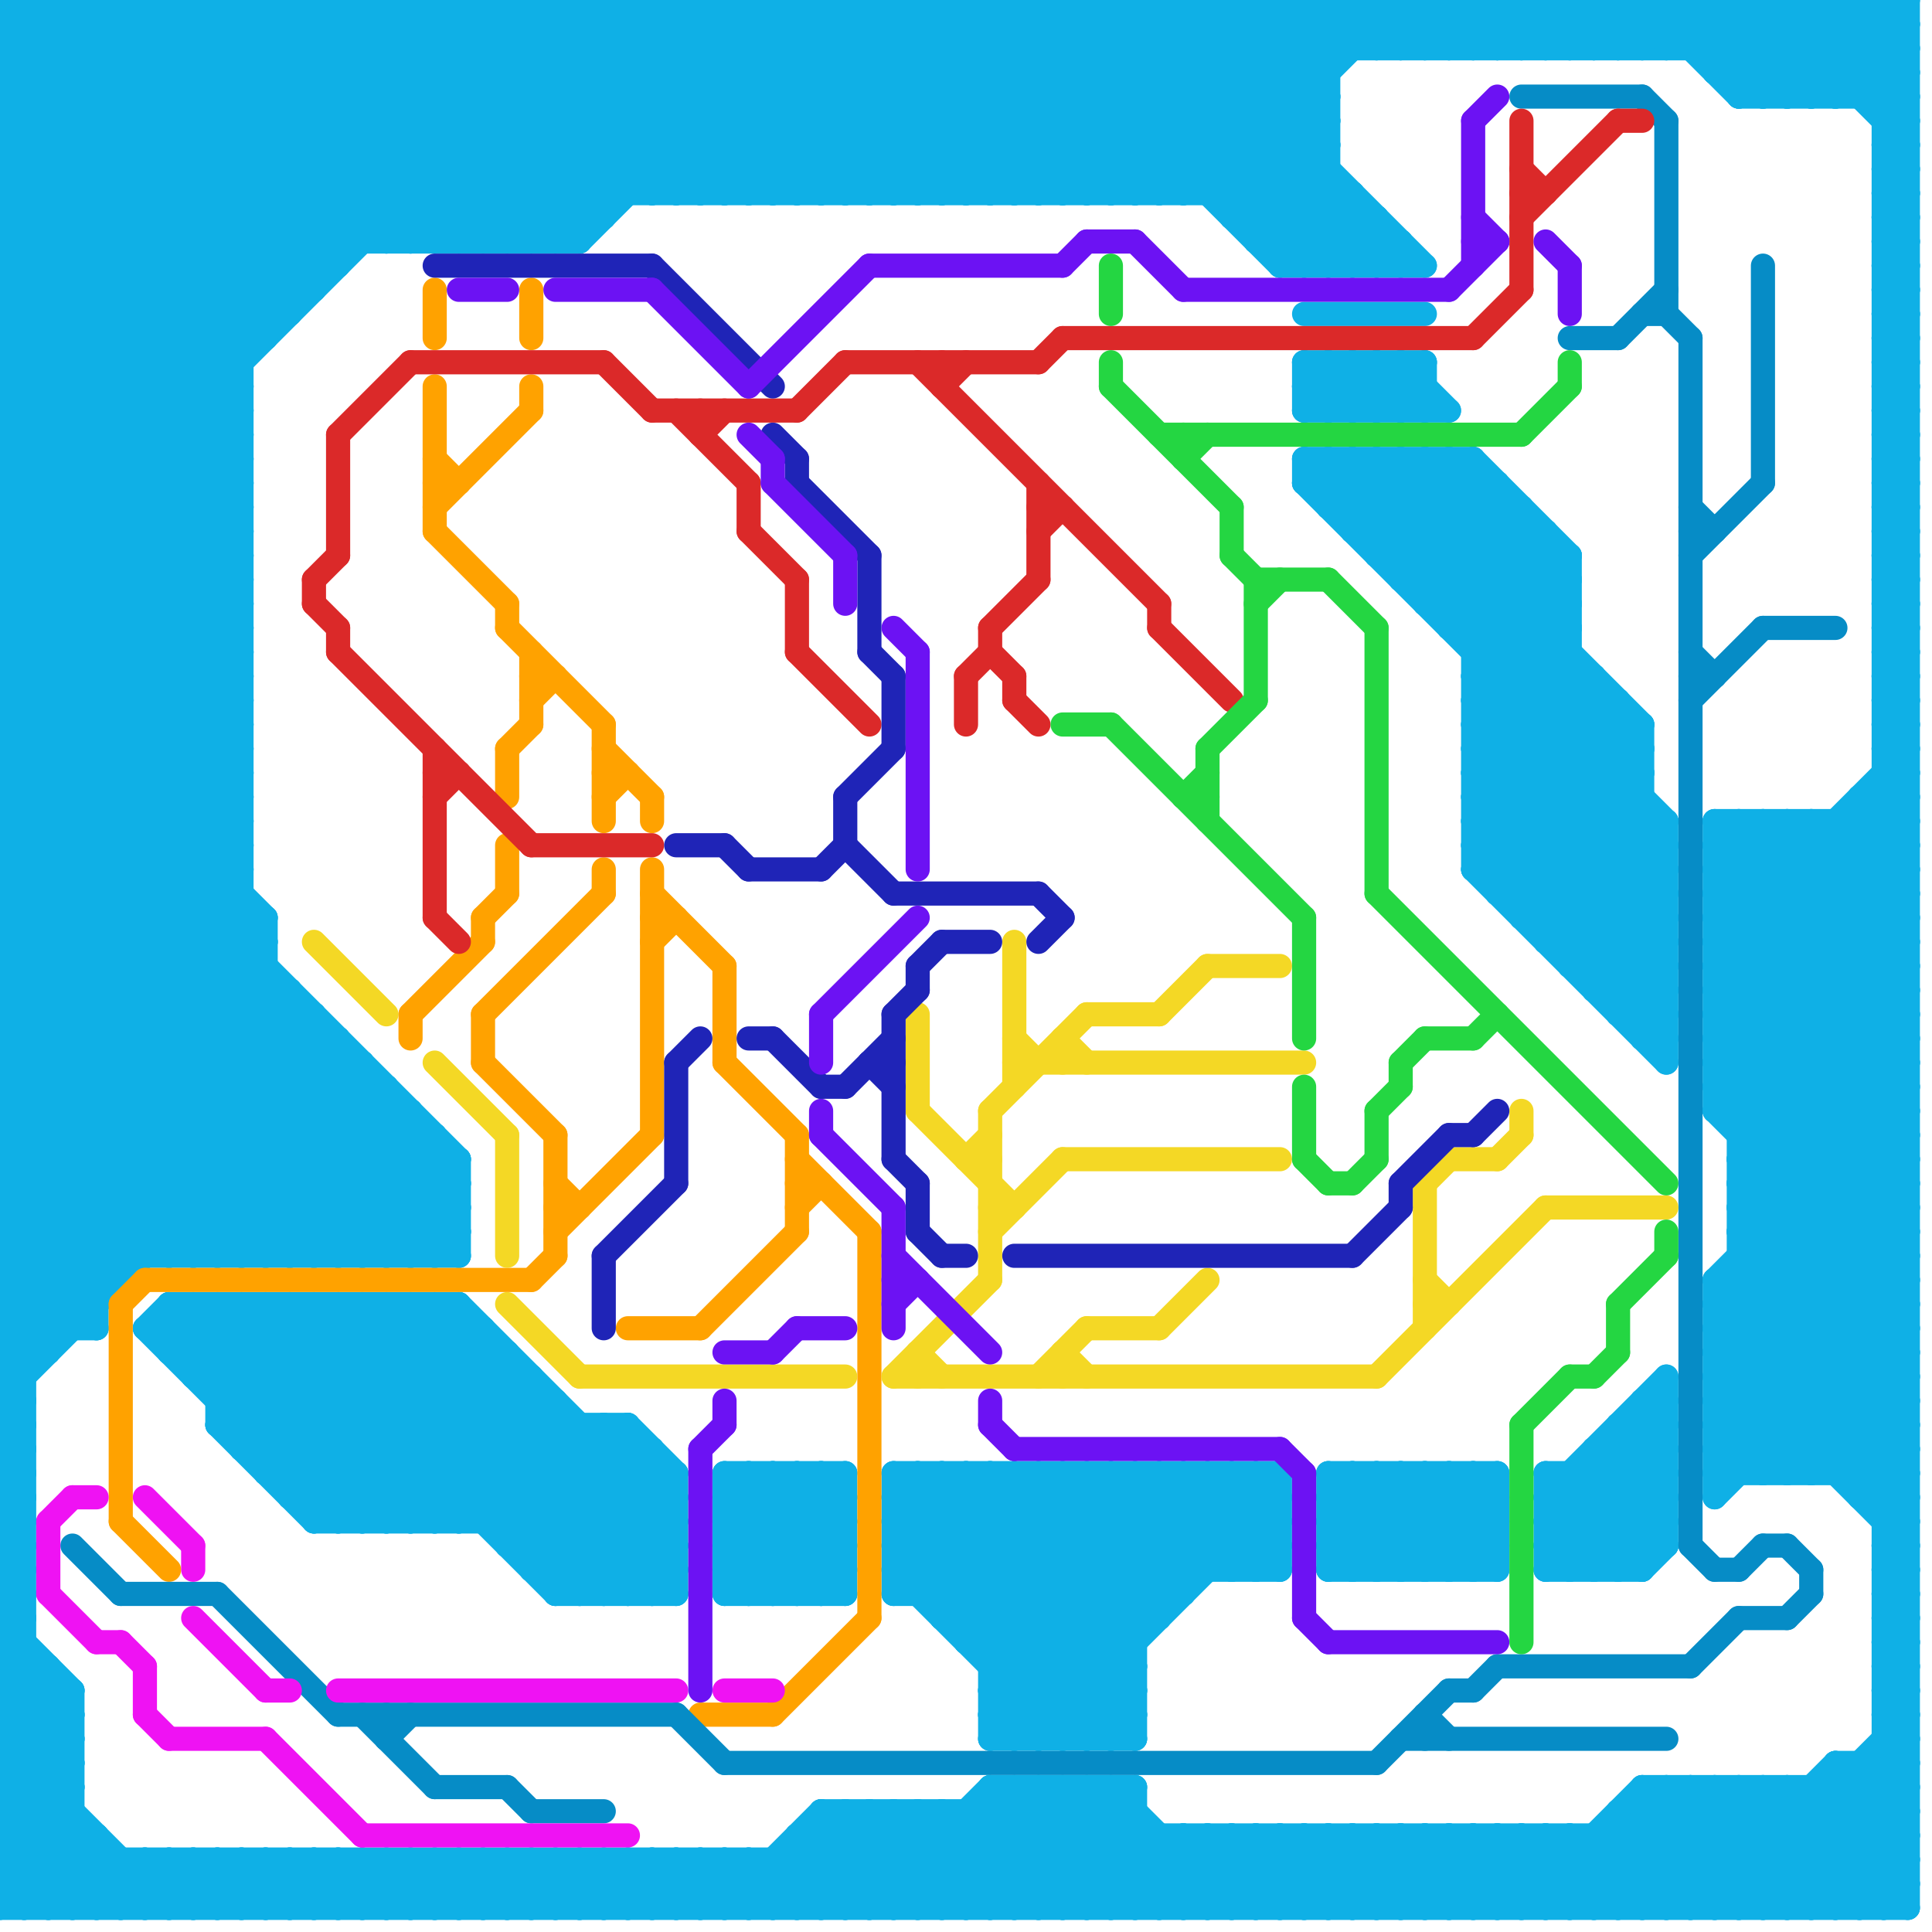 
<svg version="1.1" xmlns="http://www.w3.org/2000/svg" viewBox="0 0 80 80">
<style>line { stroke-width: 1; fill: none; stroke-linecap: round; stroke-linejoin: round; } .c0 { stroke: #0fb0e6 } .c1 { stroke: #ffa200 } .c2 { stroke: #068cc6 } .c3 { stroke: #ef12f3 } .c4 { stroke: #db2929 } .c5 { stroke: #f4d825 } .c6 { stroke: #1f24b7 } .c7 { stroke: #6c12f3 } .c8 { stroke: #24d642 }</style><line class="c0" x1="0" y1="33" x2="10" y2="33"/><line class="c0" x1="30" y1="77" x2="32" y2="79"/><line class="c0" x1="0" y1="61" x2="1" y2="60"/><line class="c0" x1="72" y1="51" x2="79" y2="58"/><line class="c0" x1="64" y1="76" x2="67" y2="79"/><line class="c0" x1="61" y1="61" x2="61" y2="65"/><line class="c0" x1="78" y1="18" x2="79" y2="17"/><line class="c0" x1="65" y1="76" x2="68" y2="79"/><line class="c0" x1="62" y1="61" x2="62" y2="65"/><line class="c0" x1="57" y1="79" x2="60" y2="76"/><line class="c0" x1="29" y1="0" x2="37" y2="8"/><line class="c0" x1="64" y1="61" x2="64" y2="65"/><line class="c0" x1="31" y1="0" x2="39" y2="8"/><line class="c0" x1="78" y1="66" x2="79" y2="67"/><line class="c0" x1="41" y1="79" x2="46" y2="74"/><line class="c0" x1="14" y1="43" x2="14" y2="52"/><line class="c0" x1="0" y1="53" x2="5" y2="53"/><line class="c0" x1="0" y1="9" x2="9" y2="0"/><line class="c0" x1="64" y1="79" x2="69" y2="74"/><line class="c0" x1="31" y1="79" x2="35" y2="75"/><line class="c0" x1="36" y1="79" x2="41" y2="74"/><line class="c0" x1="0" y1="46" x2="6" y2="52"/><line class="c0" x1="0" y1="66" x2="1" y2="67"/><line class="c0" x1="0" y1="51" x2="11" y2="40"/><line class="c0" x1="65" y1="79" x2="70" y2="74"/><line class="c0" x1="75" y1="4" x2="79" y2="0"/><line class="c0" x1="71" y1="42" x2="79" y2="34"/><line class="c0" x1="61" y1="2" x2="63" y2="0"/><line class="c0" x1="78" y1="12" x2="79" y2="11"/><line class="c0" x1="61" y1="31" x2="69" y2="39"/><line class="c0" x1="67" y1="29" x2="67" y2="42"/><line class="c0" x1="20" y1="0" x2="20" y2="10"/><line class="c0" x1="0" y1="11" x2="10" y2="21"/><line class="c0" x1="78" y1="26" x2="79" y2="26"/><line class="c0" x1="77" y1="73" x2="77" y2="79"/><line class="c0" x1="22" y1="0" x2="22" y2="10"/><line class="c0" x1="0" y1="69" x2="1" y2="68"/><line class="c0" x1="58" y1="23" x2="61" y2="20"/><line class="c0" x1="23" y1="66" x2="28" y2="61"/><line class="c0" x1="15" y1="0" x2="15" y2="10"/><line class="c0" x1="49" y1="76" x2="49" y2="79"/><line class="c0" x1="53" y1="0" x2="55" y2="2"/><line class="c0" x1="55" y1="0" x2="57" y2="2"/><line class="c0" x1="37" y1="62" x2="38" y2="61"/><line class="c0" x1="61" y1="32" x2="69" y2="40"/><line class="c0" x1="7" y1="56" x2="9" y2="54"/><line class="c0" x1="41" y1="72" x2="52" y2="61"/><line class="c0" x1="38" y1="75" x2="42" y2="79"/><line class="c0" x1="33" y1="76" x2="36" y2="79"/><line class="c0" x1="40" y1="75" x2="44" y2="79"/><line class="c0" x1="10" y1="60" x2="16" y2="54"/><line class="c0" x1="78" y1="65" x2="79" y2="66"/><line class="c0" x1="27" y1="77" x2="29" y2="79"/><line class="c0" x1="34" y1="76" x2="37" y2="79"/><line class="c0" x1="9" y1="77" x2="9" y2="79"/><line class="c0" x1="60" y1="26" x2="64" y2="22"/><line class="c0" x1="74" y1="74" x2="79" y2="79"/><line class="c0" x1="0" y1="60" x2="1" y2="60"/><line class="c0" x1="11" y1="77" x2="11" y2="79"/><line class="c0" x1="71" y1="58" x2="74" y2="61"/><line class="c0" x1="30" y1="61" x2="35" y2="61"/><line class="c0" x1="39" y1="8" x2="47" y2="0"/><line class="c0" x1="63" y1="21" x2="63" y2="38"/><line class="c0" x1="56" y1="21" x2="58" y2="19"/><line class="c0" x1="71" y1="34" x2="79" y2="34"/><line class="c0" x1="60" y1="61" x2="60" y2="65"/><line class="c0" x1="0" y1="41" x2="10" y2="31"/><line class="c0" x1="27" y1="0" x2="35" y2="8"/><line class="c0" x1="78" y1="8" x2="79" y2="8"/><line class="c0" x1="76" y1="0" x2="79" y2="3"/><line class="c0" x1="78" y1="79" x2="79" y2="78"/><line class="c0" x1="0" y1="50" x2="11" y2="39"/><line class="c0" x1="54" y1="0" x2="54" y2="11"/><line class="c0" x1="7" y1="55" x2="15" y2="63"/><line class="c0" x1="78" y1="25" x2="79" y2="25"/><line class="c0" x1="77" y1="33" x2="79" y2="33"/><line class="c0" x1="61" y1="36" x2="69" y2="36"/><line class="c0" x1="78" y1="15" x2="79" y2="15"/><line class="c0" x1="0" y1="9" x2="25" y2="9"/><line class="c0" x1="41" y1="69" x2="47" y2="69"/><line class="c0" x1="78" y1="16" x2="79" y2="17"/><line class="c0" x1="34" y1="75" x2="38" y2="79"/><line class="c0" x1="0" y1="59" x2="1" y2="59"/><line class="c0" x1="70" y1="2" x2="72" y2="0"/><line class="c0" x1="60" y1="19" x2="65" y2="24"/><line class="c0" x1="36" y1="75" x2="40" y2="79"/><line class="c0" x1="61" y1="31" x2="68" y2="31"/><line class="c0" x1="21" y1="56" x2="21" y2="64"/><line class="c0" x1="0" y1="40" x2="10" y2="30"/><line class="c0" x1="51" y1="61" x2="53" y2="63"/><line class="c0" x1="11" y1="0" x2="11" y2="14"/><line class="c0" x1="77" y1="0" x2="79" y2="2"/><line class="c0" x1="45" y1="74" x2="50" y2="79"/><line class="c0" x1="57" y1="0" x2="57" y2="2"/><line class="c0" x1="78" y1="19" x2="79" y2="18"/><line class="c0" x1="7" y1="77" x2="7" y2="79"/><line class="c0" x1="52" y1="0" x2="55" y2="3"/><line class="c0" x1="13" y1="63" x2="20" y2="56"/><line class="c0" x1="11" y1="38" x2="11" y2="52"/><line class="c0" x1="11" y1="54" x2="11" y2="61"/><line class="c0" x1="0" y1="63" x2="1" y2="64"/><line class="c0" x1="9" y1="59" x2="26" y2="59"/><line class="c0" x1="20" y1="79" x2="22" y2="77"/><line class="c0" x1="64" y1="39" x2="69" y2="34"/><line class="c0" x1="77" y1="33" x2="77" y2="62"/><line class="c0" x1="31" y1="77" x2="31" y2="79"/><line class="c0" x1="71" y1="56" x2="79" y2="64"/><line class="c0" x1="22" y1="79" x2="24" y2="77"/><line class="c0" x1="49" y1="61" x2="49" y2="66"/><line class="c0" x1="34" y1="66" x2="35" y2="65"/><line class="c0" x1="0" y1="16" x2="16" y2="0"/><line class="c0" x1="68" y1="74" x2="79" y2="74"/><line class="c0" x1="0" y1="40" x2="12" y2="52"/><line class="c0" x1="61" y1="35" x2="69" y2="35"/><line class="c0" x1="78" y1="14" x2="79" y2="14"/><line class="c0" x1="48" y1="0" x2="48" y2="8"/><line class="c0" x1="0" y1="44" x2="8" y2="52"/><line class="c0" x1="67" y1="42" x2="69" y2="42"/><line class="c0" x1="53" y1="0" x2="53" y2="11"/><line class="c0" x1="14" y1="52" x2="18" y2="48"/><line class="c0" x1="0" y1="10" x2="10" y2="0"/><line class="c0" x1="78" y1="24" x2="79" y2="25"/><line class="c0" x1="0" y1="67" x2="1" y2="67"/><line class="c0" x1="43" y1="0" x2="43" y2="8"/><line class="c0" x1="53" y1="11" x2="56" y2="8"/><line class="c0" x1="22" y1="65" x2="27" y2="60"/><line class="c0" x1="15" y1="52" x2="19" y2="48"/><line class="c0" x1="0" y1="48" x2="10" y2="38"/><line class="c0" x1="37" y1="0" x2="45" y2="8"/><line class="c0" x1="49" y1="0" x2="55" y2="6"/><line class="c0" x1="0" y1="4" x2="4" y2="0"/><line class="c0" x1="2" y1="0" x2="13" y2="11"/><line class="c0" x1="25" y1="66" x2="28" y2="63"/><line class="c0" x1="55" y1="20" x2="56" y2="19"/><line class="c0" x1="0" y1="62" x2="1" y2="63"/><line class="c0" x1="67" y1="75" x2="67" y2="79"/><line class="c0" x1="41" y1="74" x2="46" y2="79"/><line class="c0" x1="43" y1="74" x2="48" y2="79"/><line class="c0" x1="71" y1="60" x2="79" y2="60"/><line class="c0" x1="0" y1="37" x2="10" y2="37"/><line class="c0" x1="72" y1="74" x2="77" y2="79"/><line class="c0" x1="0" y1="65" x2="1" y2="64"/><line class="c0" x1="8" y1="52" x2="15" y2="45"/><line class="c0" x1="17" y1="46" x2="17" y2="52"/><line class="c0" x1="27" y1="77" x2="27" y2="79"/><line class="c0" x1="54" y1="15" x2="59" y2="15"/><line class="c0" x1="71" y1="45" x2="79" y2="53"/><line class="c0" x1="78" y1="13" x2="79" y2="12"/><line class="c0" x1="71" y1="39" x2="79" y2="31"/><line class="c0" x1="78" y1="23" x2="79" y2="24"/><line class="c0" x1="0" y1="66" x2="1" y2="66"/><line class="c0" x1="71" y1="61" x2="79" y2="61"/><line class="c0" x1="56" y1="0" x2="58" y2="2"/><line class="c0" x1="61" y1="26" x2="64" y2="23"/><line class="c0" x1="0" y1="51" x2="19" y2="51"/><line class="c0" x1="56" y1="17" x2="58" y2="15"/><line class="c0" x1="0" y1="14" x2="14" y2="0"/><line class="c0" x1="47" y1="74" x2="47" y2="79"/><line class="c0" x1="0" y1="56" x2="2" y2="56"/><line class="c0" x1="72" y1="0" x2="76" y2="4"/><line class="c0" x1="46" y1="74" x2="46" y2="79"/><line class="c0" x1="0" y1="54" x2="2" y2="56"/><line class="c0" x1="71" y1="46" x2="79" y2="38"/><line class="c0" x1="0" y1="61" x2="1" y2="62"/><line class="c0" x1="0" y1="77" x2="79" y2="77"/><line class="c0" x1="78" y1="18" x2="79" y2="19"/><line class="c0" x1="35" y1="0" x2="43" y2="8"/><line class="c0" x1="34" y1="75" x2="47" y2="75"/><line class="c0" x1="64" y1="61" x2="69" y2="61"/><line class="c0" x1="61" y1="29" x2="65" y2="25"/><line class="c0" x1="0" y1="6" x2="10" y2="16"/><line class="c0" x1="26" y1="66" x2="28" y2="64"/><line class="c0" x1="0" y1="36" x2="10" y2="36"/><line class="c0" x1="75" y1="61" x2="79" y2="57"/><line class="c0" x1="78" y1="21" x2="79" y2="21"/><line class="c0" x1="9" y1="0" x2="19" y2="10"/><line class="c0" x1="58" y1="61" x2="58" y2="65"/><line class="c0" x1="0" y1="67" x2="3" y2="70"/><line class="c0" x1="18" y1="77" x2="20" y2="79"/><line class="c0" x1="24" y1="59" x2="24" y2="66"/><line class="c0" x1="71" y1="44" x2="79" y2="52"/><line class="c0" x1="75" y1="34" x2="79" y2="38"/><line class="c0" x1="17" y1="77" x2="19" y2="79"/><line class="c0" x1="78" y1="8" x2="79" y2="7"/><line class="c0" x1="23" y1="65" x2="27" y2="61"/><line class="c0" x1="30" y1="8" x2="38" y2="0"/><line class="c0" x1="58" y1="65" x2="62" y2="61"/><line class="c0" x1="0" y1="25" x2="10" y2="35"/><line class="c0" x1="4" y1="0" x2="4" y2="55"/><line class="c0" x1="78" y1="12" x2="79" y2="13"/><line class="c0" x1="0" y1="5" x2="55" y2="5"/><line class="c0" x1="0" y1="50" x2="19" y2="50"/><line class="c0" x1="76" y1="0" x2="76" y2="4"/><line class="c0" x1="78" y1="15" x2="79" y2="14"/><line class="c0" x1="63" y1="0" x2="63" y2="2"/><line class="c0" x1="0" y1="26" x2="10" y2="36"/><line class="c0" x1="53" y1="76" x2="53" y2="79"/><line class="c0" x1="61" y1="28" x2="65" y2="24"/><line class="c0" x1="65" y1="39" x2="69" y2="35"/><line class="c0" x1="55" y1="76" x2="55" y2="79"/><line class="c0" x1="0" y1="55" x2="13" y2="42"/><line class="c0" x1="51" y1="9" x2="55" y2="5"/><line class="c0" x1="77" y1="62" x2="79" y2="60"/><line class="c0" x1="37" y1="64" x2="45" y2="72"/><line class="c0" x1="79" y1="0" x2="79" y2="79"/><line class="c0" x1="57" y1="11" x2="58" y2="10"/><line class="c0" x1="1" y1="79" x2="4" y2="76"/><line class="c0" x1="22" y1="65" x2="28" y2="65"/><line class="c0" x1="78" y1="10" x2="79" y2="10"/><line class="c0" x1="76" y1="34" x2="79" y2="37"/><line class="c0" x1="30" y1="62" x2="34" y2="66"/><line class="c0" x1="68" y1="65" x2="69" y2="64"/><line class="c0" x1="66" y1="79" x2="71" y2="74"/><line class="c0" x1="58" y1="15" x2="58" y2="17"/><line class="c0" x1="0" y1="63" x2="1" y2="63"/><line class="c0" x1="0" y1="55" x2="4" y2="55"/><line class="c0" x1="13" y1="77" x2="15" y2="79"/><line class="c0" x1="32" y1="61" x2="32" y2="66"/><line class="c0" x1="49" y1="0" x2="49" y2="8"/><line class="c0" x1="0" y1="26" x2="10" y2="26"/><line class="c0" x1="0" y1="44" x2="10" y2="34"/><line class="c0" x1="18" y1="54" x2="28" y2="64"/><line class="c0" x1="78" y1="11" x2="79" y2="11"/><line class="c0" x1="52" y1="0" x2="52" y2="10"/><line class="c0" x1="71" y1="35" x2="72" y2="34"/><line class="c0" x1="78" y1="14" x2="79" y2="13"/><line class="c0" x1="75" y1="74" x2="75" y2="79"/><line class="c0" x1="33" y1="77" x2="35" y2="79"/><line class="c0" x1="63" y1="37" x2="68" y2="32"/><line class="c0" x1="70" y1="74" x2="70" y2="79"/><line class="c0" x1="10" y1="60" x2="27" y2="60"/><line class="c0" x1="63" y1="76" x2="66" y2="79"/><line class="c0" x1="12" y1="52" x2="17" y2="47"/><line class="c0" x1="60" y1="25" x2="63" y2="22"/><line class="c0" x1="28" y1="77" x2="30" y2="79"/><line class="c0" x1="72" y1="4" x2="76" y2="0"/><line class="c0" x1="38" y1="8" x2="46" y2="0"/><line class="c0" x1="11" y1="61" x2="18" y2="54"/><line class="c0" x1="61" y1="0" x2="61" y2="2"/><line class="c0" x1="40" y1="8" x2="48" y2="0"/><line class="c0" x1="51" y1="76" x2="51" y2="79"/><line class="c0" x1="64" y1="38" x2="68" y2="34"/><line class="c0" x1="55" y1="63" x2="57" y2="61"/><line class="c0" x1="62" y1="37" x2="68" y2="31"/><line class="c0" x1="62" y1="0" x2="62" y2="2"/><line class="c0" x1="56" y1="0" x2="56" y2="2"/><line class="c0" x1="71" y1="41" x2="79" y2="49"/><line class="c0" x1="0" y1="15" x2="15" y2="0"/><line class="c0" x1="78" y1="9" x2="79" y2="8"/><line class="c0" x1="78" y1="19" x2="79" y2="20"/><line class="c0" x1="59" y1="2" x2="61" y2="0"/><line class="c0" x1="0" y1="62" x2="1" y2="62"/><line class="c0" x1="0" y1="54" x2="4" y2="54"/><line class="c0" x1="64" y1="62" x2="69" y2="62"/><line class="c0" x1="37" y1="63" x2="39" y2="61"/><line class="c0" x1="59" y1="25" x2="65" y2="25"/><line class="c0" x1="17" y1="54" x2="17" y2="63"/><line class="c0" x1="62" y1="76" x2="62" y2="79"/><line class="c0" x1="0" y1="39" x2="10" y2="29"/><line class="c0" x1="64" y1="76" x2="64" y2="79"/><line class="c0" x1="22" y1="64" x2="26" y2="60"/><line class="c0" x1="14" y1="77" x2="16" y2="79"/><line class="c0" x1="9" y1="59" x2="13" y2="63"/><line class="c0" x1="21" y1="0" x2="21" y2="10"/><line class="c0" x1="56" y1="22" x2="59" y2="19"/><line class="c0" x1="60" y1="26" x2="65" y2="26"/><line class="c0" x1="40" y1="61" x2="47" y2="68"/><line class="c0" x1="72" y1="49" x2="79" y2="49"/><line class="c0" x1="58" y1="19" x2="65" y2="26"/><line class="c0" x1="16" y1="0" x2="16" y2="10"/><line class="c0" x1="54" y1="0" x2="56" y2="2"/><line class="c0" x1="51" y1="76" x2="54" y2="79"/><line class="c0" x1="17" y1="77" x2="17" y2="79"/><line class="c0" x1="0" y1="14" x2="10" y2="24"/><line class="c0" x1="0" y1="32" x2="10" y2="32"/><line class="c0" x1="33" y1="61" x2="33" y2="66"/><line class="c0" x1="0" y1="76" x2="3" y2="73"/><line class="c0" x1="19" y1="77" x2="19" y2="79"/><line class="c0" x1="0" y1="39" x2="13" y2="52"/><line class="c0" x1="54" y1="17" x2="56" y2="15"/><line class="c0" x1="72" y1="50" x2="79" y2="57"/><line class="c0" x1="68" y1="59" x2="69" y2="60"/><line class="c0" x1="35" y1="61" x2="35" y2="66"/><line class="c0" x1="41" y1="71" x2="47" y2="71"/><line class="c0" x1="61" y1="76" x2="64" y2="79"/><line class="c0" x1="71" y1="40" x2="79" y2="48"/><line class="c0" x1="78" y1="4" x2="79" y2="3"/><line class="c0" x1="39" y1="75" x2="39" y2="79"/><line class="c0" x1="0" y1="61" x2="1" y2="61"/><line class="c0" x1="71" y1="56" x2="79" y2="56"/><line class="c0" x1="41" y1="69" x2="49" y2="61"/><line class="c0" x1="62" y1="76" x2="65" y2="79"/><line class="c0" x1="56" y1="76" x2="59" y2="79"/><line class="c0" x1="73" y1="34" x2="79" y2="40"/><line class="c0" x1="59" y1="61" x2="59" y2="65"/><line class="c0" x1="78" y1="18" x2="79" y2="18"/><line class="c0" x1="0" y1="3" x2="11" y2="14"/><line class="c0" x1="17" y1="10" x2="27" y2="0"/><line class="c0" x1="0" y1="38" x2="10" y2="28"/><line class="c0" x1="28" y1="0" x2="36" y2="8"/><line class="c0" x1="60" y1="0" x2="60" y2="2"/><line class="c0" x1="19" y1="10" x2="29" y2="0"/><line class="c0" x1="49" y1="79" x2="52" y2="76"/><line class="c0" x1="76" y1="4" x2="79" y2="1"/><line class="c0" x1="13" y1="54" x2="13" y2="63"/><line class="c0" x1="71" y1="38" x2="75" y2="34"/><line class="c0" x1="0" y1="65" x2="1" y2="66"/><line class="c0" x1="61" y1="28" x2="66" y2="28"/><line class="c0" x1="64" y1="64" x2="65" y2="65"/><line class="c0" x1="72" y1="48" x2="79" y2="48"/><line class="c0" x1="11" y1="61" x2="28" y2="61"/><line class="c0" x1="57" y1="22" x2="60" y2="19"/><line class="c0" x1="30" y1="79" x2="34" y2="75"/><line class="c0" x1="0" y1="13" x2="13" y2="0"/><line class="c0" x1="0" y1="22" x2="10" y2="32"/><line class="c0" x1="78" y1="13" x2="79" y2="14"/><line class="c0" x1="0" y1="57" x2="14" y2="43"/><line class="c0" x1="17" y1="0" x2="17" y2="10"/><line class="c0" x1="68" y1="58" x2="69" y2="59"/><line class="c0" x1="76" y1="73" x2="76" y2="79"/><line class="c0" x1="0" y1="3" x2="3" y2="0"/><line class="c0" x1="30" y1="65" x2="31" y2="66"/><line class="c0" x1="59" y1="25" x2="63" y2="21"/><line class="c0" x1="9" y1="57" x2="12" y2="54"/><line class="c0" x1="60" y1="65" x2="62" y2="63"/><line class="c0" x1="2" y1="79" x2="4" y2="77"/><line class="c0" x1="63" y1="38" x2="68" y2="33"/><line class="c0" x1="8" y1="57" x2="22" y2="57"/><line class="c0" x1="59" y1="19" x2="65" y2="25"/><line class="c0" x1="0" y1="2" x2="11" y2="13"/><line class="c0" x1="37" y1="75" x2="41" y2="79"/><line class="c0" x1="71" y1="74" x2="76" y2="79"/><line class="c0" x1="17" y1="52" x2="19" y2="50"/><line class="c0" x1="71" y1="45" x2="79" y2="45"/><line class="c0" x1="0" y1="22" x2="10" y2="22"/><line class="c0" x1="63" y1="0" x2="65" y2="2"/><line class="c0" x1="78" y1="7" x2="79" y2="7"/><line class="c0" x1="29" y1="0" x2="29" y2="8"/><line class="c0" x1="71" y1="61" x2="79" y2="53"/><line class="c0" x1="59" y1="15" x2="59" y2="17"/><line class="c0" x1="24" y1="0" x2="32" y2="8"/><line class="c0" x1="0" y1="60" x2="1" y2="61"/><line class="c0" x1="68" y1="74" x2="73" y2="79"/><line class="c0" x1="31" y1="0" x2="31" y2="8"/><line class="c0" x1="21" y1="79" x2="23" y2="77"/><line class="c0" x1="78" y1="69" x2="79" y2="68"/><line class="c0" x1="78" y1="10" x2="79" y2="9"/><line class="c0" x1="26" y1="0" x2="34" y2="8"/><line class="c0" x1="0" y1="21" x2="10" y2="31"/><line class="c0" x1="13" y1="0" x2="23" y2="10"/><line class="c0" x1="21" y1="64" x2="26" y2="59"/><line class="c0" x1="7" y1="0" x2="17" y2="10"/><line class="c0" x1="19" y1="0" x2="27" y2="8"/><line class="c0" x1="78" y1="8" x2="79" y2="9"/><line class="c0" x1="73" y1="79" x2="79" y2="73"/><line class="c0" x1="0" y1="73" x2="6" y2="79"/><line class="c0" x1="66" y1="28" x2="66" y2="41"/><line class="c0" x1="8" y1="0" x2="18" y2="10"/><line class="c0" x1="0" y1="70" x2="3" y2="73"/><line class="c0" x1="10" y1="0" x2="20" y2="10"/><line class="c0" x1="0" y1="32" x2="19" y2="51"/><line class="c0" x1="42" y1="0" x2="42" y2="8"/><line class="c0" x1="30" y1="63" x2="32" y2="61"/><line class="c0" x1="50" y1="0" x2="50" y2="8"/><line class="c0" x1="30" y1="64" x2="32" y2="66"/><line class="c0" x1="44" y1="0" x2="44" y2="8"/><line class="c0" x1="58" y1="24" x2="62" y2="20"/><line class="c0" x1="3" y1="0" x2="3" y2="55"/><line class="c0" x1="78" y1="15" x2="79" y2="16"/><line class="c0" x1="0" y1="58" x2="1" y2="58"/><line class="c0" x1="0" y1="33" x2="19" y2="52"/><line class="c0" x1="71" y1="44" x2="79" y2="44"/><line class="c0" x1="0" y1="21" x2="10" y2="21"/><line class="c0" x1="15" y1="77" x2="15" y2="79"/><line class="c0" x1="78" y1="6" x2="79" y2="6"/><line class="c0" x1="0" y1="37" x2="15" y2="52"/><line class="c0" x1="77" y1="34" x2="79" y2="36"/><line class="c0" x1="0" y1="59" x2="1" y2="60"/><line class="c0" x1="37" y1="66" x2="42" y2="61"/><line class="c0" x1="0" y1="1" x2="1" y2="0"/><line class="c0" x1="35" y1="75" x2="39" y2="79"/><line class="c0" x1="13" y1="62" x2="20" y2="55"/><line class="c0" x1="67" y1="0" x2="69" y2="2"/><line class="c0" x1="38" y1="66" x2="43" y2="61"/><line class="c0" x1="67" y1="2" x2="69" y2="0"/><line class="c0" x1="19" y1="54" x2="28" y2="63"/><line class="c0" x1="71" y1="55" x2="79" y2="63"/><line class="c0" x1="27" y1="0" x2="27" y2="8"/><line class="c0" x1="17" y1="79" x2="19" y2="77"/><line class="c0" x1="57" y1="15" x2="57" y2="17"/><line class="c0" x1="11" y1="79" x2="13" y2="77"/><line class="c0" x1="0" y1="69" x2="3" y2="72"/><line class="c0" x1="18" y1="47" x2="18" y2="52"/><line class="c0" x1="9" y1="52" x2="16" y2="45"/><line class="c0" x1="19" y1="79" x2="21" y2="77"/><line class="c0" x1="61" y1="32" x2="65" y2="28"/><line class="c0" x1="66" y1="40" x2="69" y2="37"/><line class="c0" x1="49" y1="61" x2="53" y2="65"/><line class="c0" x1="12" y1="79" x2="14" y2="77"/><line class="c0" x1="30" y1="77" x2="30" y2="79"/><line class="c0" x1="14" y1="79" x2="16" y2="77"/><line class="c0" x1="0" y1="20" x2="20" y2="0"/><line class="c0" x1="6" y1="0" x2="16" y2="10"/><line class="c0" x1="71" y1="36" x2="79" y2="44"/><line class="c0" x1="70" y1="0" x2="74" y2="4"/><line class="c0" x1="78" y1="73" x2="79" y2="74"/><line class="c0" x1="0" y1="46" x2="17" y2="46"/><line class="c0" x1="78" y1="14" x2="79" y2="15"/><line class="c0" x1="0" y1="7" x2="55" y2="7"/><line class="c0" x1="0" y1="52" x2="19" y2="52"/><line class="c0" x1="0" y1="57" x2="1" y2="57"/><line class="c0" x1="46" y1="0" x2="46" y2="8"/><line class="c0" x1="40" y1="0" x2="40" y2="8"/><line class="c0" x1="16" y1="0" x2="25" y2="9"/><line class="c0" x1="61" y1="29" x2="67" y2="29"/><line class="c0" x1="71" y1="0" x2="75" y2="4"/><line class="c0" x1="0" y1="54" x2="12" y2="42"/><line class="c0" x1="64" y1="63" x2="66" y2="65"/><line class="c0" x1="37" y1="65" x2="44" y2="72"/><line class="c0" x1="0" y1="34" x2="10" y2="24"/><line class="c0" x1="41" y1="0" x2="41" y2="8"/><line class="c0" x1="51" y1="0" x2="51" y2="9"/><line class="c0" x1="74" y1="74" x2="74" y2="79"/><line class="c0" x1="57" y1="15" x2="59" y2="17"/><line class="c0" x1="61" y1="19" x2="61" y2="36"/><line class="c0" x1="16" y1="54" x2="28" y2="66"/><line class="c0" x1="71" y1="54" x2="79" y2="62"/><line class="c0" x1="29" y1="8" x2="37" y2="0"/><line class="c0" x1="0" y1="41" x2="11" y2="52"/><line class="c0" x1="45" y1="0" x2="56" y2="11"/><line class="c0" x1="31" y1="66" x2="35" y2="62"/><line class="c0" x1="8" y1="0" x2="8" y2="52"/><line class="c0" x1="65" y1="2" x2="67" y2="0"/><line class="c0" x1="47" y1="0" x2="58" y2="11"/><line class="c0" x1="15" y1="54" x2="15" y2="63"/><line class="c0" x1="10" y1="0" x2="10" y2="52"/><line class="c0" x1="0" y1="65" x2="1" y2="65"/><line class="c0" x1="45" y1="61" x2="49" y2="65"/><line class="c0" x1="26" y1="77" x2="26" y2="79"/><line class="c0" x1="75" y1="0" x2="75" y2="4"/><line class="c0" x1="0" y1="28" x2="10" y2="28"/><line class="c0" x1="0" y1="10" x2="24" y2="10"/><line class="c0" x1="47" y1="61" x2="51" y2="65"/><line class="c0" x1="78" y1="72" x2="79" y2="72"/><line class="c0" x1="10" y1="79" x2="12" y2="77"/><line class="c0" x1="66" y1="60" x2="69" y2="63"/><line class="c0" x1="78" y1="13" x2="79" y2="13"/><line class="c0" x1="46" y1="61" x2="50" y2="65"/><line class="c0" x1="71" y1="3" x2="79" y2="3"/><line class="c0" x1="0" y1="33" x2="10" y2="23"/><line class="c0" x1="51" y1="9" x2="57" y2="9"/><line class="c0" x1="48" y1="61" x2="52" y2="65"/><line class="c0" x1="75" y1="79" x2="79" y2="75"/><line class="c0" x1="57" y1="19" x2="57" y2="23"/><line class="c0" x1="45" y1="61" x2="45" y2="72"/><line class="c0" x1="68" y1="0" x2="72" y2="4"/><line class="c0" x1="68" y1="58" x2="69" y2="58"/><line class="c0" x1="48" y1="61" x2="48" y2="67"/><line class="c0" x1="0" y1="53" x2="2" y2="55"/><line class="c0" x1="46" y1="61" x2="46" y2="72"/><line class="c0" x1="72" y1="52" x2="79" y2="52"/><line class="c0" x1="69" y1="34" x2="69" y2="44"/><line class="c0" x1="41" y1="70" x2="43" y2="72"/><line class="c0" x1="45" y1="74" x2="45" y2="79"/><line class="c0" x1="0" y1="18" x2="18" y2="0"/><line class="c0" x1="39" y1="0" x2="39" y2="8"/><line class="c0" x1="15" y1="0" x2="24" y2="9"/><line class="c0" x1="23" y1="79" x2="25" y2="77"/><line class="c0" x1="0" y1="17" x2="10" y2="27"/><line class="c0" x1="0" y1="79" x2="3" y2="76"/><line class="c0" x1="30" y1="63" x2="33" y2="66"/><line class="c0" x1="12" y1="54" x2="24" y2="66"/><line class="c0" x1="25" y1="0" x2="33" y2="8"/><line class="c0" x1="32" y1="77" x2="34" y2="79"/><line class="c0" x1="26" y1="77" x2="28" y2="79"/><line class="c0" x1="14" y1="54" x2="26" y2="66"/><line class="c0" x1="55" y1="17" x2="57" y2="15"/><line class="c0" x1="0" y1="28" x2="10" y2="18"/><line class="c0" x1="54" y1="13" x2="59" y2="13"/><line class="c0" x1="71" y1="43" x2="79" y2="51"/><line class="c0" x1="25" y1="0" x2="25" y2="9"/><line class="c0" x1="0" y1="8" x2="8" y2="0"/><line class="c0" x1="16" y1="52" x2="19" y2="49"/><line class="c0" x1="74" y1="34" x2="74" y2="61"/><line class="c0" x1="33" y1="76" x2="79" y2="76"/><line class="c0" x1="78" y1="7" x2="79" y2="6"/><line class="c0" x1="78" y1="21" x2="79" y2="22"/><line class="c0" x1="38" y1="61" x2="47" y2="70"/><line class="c0" x1="65" y1="61" x2="65" y2="65"/><line class="c0" x1="71" y1="59" x2="79" y2="59"/><line class="c0" x1="76" y1="34" x2="76" y2="61"/><line class="c0" x1="0" y1="36" x2="16" y2="52"/><line class="c0" x1="16" y1="77" x2="18" y2="79"/><line class="c0" x1="59" y1="24" x2="62" y2="21"/><line class="c0" x1="65" y1="23" x2="65" y2="40"/><line class="c0" x1="0" y1="4" x2="55" y2="4"/><line class="c0" x1="0" y1="49" x2="19" y2="49"/><line class="c0" x1="28" y1="8" x2="36" y2="0"/><line class="c0" x1="0" y1="29" x2="19" y2="48"/><line class="c0" x1="10" y1="59" x2="15" y2="54"/><line class="c0" x1="37" y1="63" x2="53" y2="63"/><line class="c0" x1="74" y1="61" x2="79" y2="56"/><line class="c0" x1="73" y1="0" x2="73" y2="4"/><line class="c0" x1="54" y1="16" x2="55" y2="15"/><line class="c0" x1="61" y1="34" x2="66" y2="29"/><line class="c0" x1="71" y1="56" x2="79" y2="48"/><line class="c0" x1="72" y1="51" x2="79" y2="51"/><line class="c0" x1="67" y1="59" x2="67" y2="65"/><line class="c0" x1="0" y1="55" x2="1" y2="56"/><line class="c0" x1="0" y1="40" x2="11" y2="40"/><line class="c0" x1="73" y1="4" x2="77" y2="0"/><line class="c0" x1="58" y1="24" x2="65" y2="24"/><line class="c0" x1="52" y1="65" x2="53" y2="64"/><line class="c0" x1="0" y1="16" x2="10" y2="26"/><line class="c0" x1="0" y1="43" x2="14" y2="43"/><line class="c0" x1="71" y1="53" x2="79" y2="53"/><line class="c0" x1="0" y1="30" x2="10" y2="30"/><line class="c0" x1="37" y1="64" x2="53" y2="64"/><line class="c0" x1="0" y1="78" x2="3" y2="75"/><line class="c0" x1="58" y1="10" x2="58" y2="11"/><line class="c0" x1="0" y1="8" x2="56" y2="8"/><line class="c0" x1="18" y1="52" x2="19" y2="51"/><line class="c0" x1="71" y1="42" x2="79" y2="50"/><line class="c0" x1="43" y1="74" x2="43" y2="79"/><line class="c0" x1="78" y1="6" x2="79" y2="5"/><line class="c0" x1="51" y1="65" x2="53" y2="63"/><line class="c0" x1="71" y1="58" x2="79" y2="58"/><line class="c0" x1="57" y1="61" x2="61" y2="65"/><line class="c0" x1="0" y1="35" x2="10" y2="35"/><line class="c0" x1="22" y1="77" x2="24" y2="79"/><line class="c0" x1="72" y1="74" x2="72" y2="79"/><line class="c0" x1="63" y1="76" x2="63" y2="79"/><line class="c0" x1="63" y1="79" x2="68" y2="74"/><line class="c0" x1="67" y1="65" x2="69" y2="63"/><line class="c0" x1="0" y1="35" x2="17" y2="52"/><line class="c0" x1="78" y1="69" x2="79" y2="70"/><line class="c0" x1="78" y1="10" x2="79" y2="11"/><line class="c0" x1="0" y1="3" x2="55" y2="3"/><line class="c0" x1="0" y1="48" x2="19" y2="48"/><line class="c0" x1="62" y1="0" x2="64" y2="2"/><line class="c0" x1="12" y1="77" x2="14" y2="79"/><line class="c0" x1="53" y1="79" x2="56" y2="76"/><line class="c0" x1="0" y1="30" x2="10" y2="20"/><line class="c0" x1="55" y1="11" x2="57" y2="9"/><line class="c0" x1="61" y1="33" x2="66" y2="28"/><line class="c0" x1="72" y1="34" x2="79" y2="41"/><line class="c0" x1="55" y1="79" x2="58" y2="76"/><line class="c0" x1="0" y1="24" x2="10" y2="34"/><line class="c0" x1="78" y1="11" x2="79" y2="12"/><line class="c0" x1="33" y1="66" x2="35" y2="64"/><line class="c0" x1="0" y1="29" x2="10" y2="29"/><line class="c0" x1="71" y1="34" x2="71" y2="46"/><line class="c0" x1="0" y1="35" x2="10" y2="25"/><line class="c0" x1="2" y1="0" x2="2" y2="56"/><line class="c0" x1="25" y1="77" x2="27" y2="79"/><line class="c0" x1="40" y1="68" x2="47" y2="68"/><line class="c0" x1="25" y1="59" x2="25" y2="66"/><line class="c0" x1="38" y1="75" x2="38" y2="79"/><line class="c0" x1="62" y1="36" x2="68" y2="30"/><line class="c0" x1="37" y1="8" x2="45" y2="0"/><line class="c0" x1="51" y1="8" x2="55" y2="4"/><line class="c0" x1="37" y1="66" x2="49" y2="66"/><line class="c0" x1="59" y1="0" x2="59" y2="2"/><line class="c0" x1="0" y1="25" x2="25" y2="0"/><line class="c0" x1="71" y1="2" x2="73" y2="0"/><line class="c0" x1="0" y1="47" x2="18" y2="47"/><line class="c0" x1="43" y1="61" x2="48" y2="66"/><line class="c0" x1="0" y1="18" x2="10" y2="28"/><line class="c0" x1="10" y1="52" x2="16" y2="46"/><line class="c0" x1="0" y1="24" x2="10" y2="24"/><line class="c0" x1="78" y1="68" x2="79" y2="68"/><line class="c0" x1="78" y1="9" x2="79" y2="9"/><line class="c0" x1="59" y1="76" x2="59" y2="79"/><line class="c0" x1="68" y1="2" x2="70" y2="0"/><line class="c0" x1="0" y1="29" x2="10" y2="19"/><line class="c0" x1="13" y1="63" x2="28" y2="63"/><line class="c0" x1="61" y1="76" x2="61" y2="79"/><line class="c0" x1="0" y1="72" x2="2" y2="70"/><line class="c0" x1="0" y1="23" x2="10" y2="33"/><line class="c0" x1="54" y1="76" x2="54" y2="79"/><line class="c0" x1="58" y1="0" x2="60" y2="2"/><line class="c0" x1="30" y1="66" x2="35" y2="61"/><line class="c0" x1="32" y1="77" x2="32" y2="79"/><line class="c0" x1="56" y1="76" x2="56" y2="79"/><line class="c0" x1="60" y1="0" x2="62" y2="2"/><line class="c0" x1="61" y1="19" x2="65" y2="23"/><line class="c0" x1="51" y1="79" x2="54" y2="76"/><line class="c0" x1="59" y1="19" x2="59" y2="25"/><line class="c0" x1="17" y1="63" x2="22" y2="58"/><line class="c0" x1="0" y1="30" x2="19" y2="49"/><line class="c0" x1="16" y1="63" x2="22" y2="57"/><line class="c0" x1="51" y1="0" x2="55" y2="4"/><line class="c0" x1="0" y1="75" x2="3" y2="72"/><line class="c0" x1="72" y1="3" x2="75" y2="0"/><line class="c0" x1="0" y1="18" x2="10" y2="18"/><line class="c0" x1="16" y1="77" x2="16" y2="79"/><line class="c0" x1="71" y1="59" x2="73" y2="61"/><line class="c0" x1="69" y1="57" x2="69" y2="64"/><line class="c0" x1="66" y1="60" x2="66" y2="65"/><line class="c0" x1="58" y1="19" x2="58" y2="24"/><line class="c0" x1="71" y1="57" x2="79" y2="49"/><line class="c0" x1="18" y1="77" x2="18" y2="79"/><line class="c0" x1="78" y1="62" x2="79" y2="61"/><line class="c0" x1="71" y1="55" x2="79" y2="55"/><line class="c0" x1="34" y1="75" x2="34" y2="79"/><line class="c0" x1="29" y1="79" x2="31" y2="77"/><line class="c0" x1="36" y1="75" x2="36" y2="79"/><line class="c0" x1="0" y1="23" x2="10" y2="23"/><line class="c0" x1="59" y1="76" x2="62" y2="79"/><line class="c0" x1="55" y1="63" x2="57" y2="65"/><line class="c0" x1="0" y1="37" x2="10" y2="27"/><line class="c0" x1="61" y1="27" x2="65" y2="27"/><line class="c0" x1="54" y1="76" x2="57" y2="79"/><line class="c0" x1="16" y1="10" x2="26" y2="0"/><line class="c0" x1="0" y1="47" x2="5" y2="52"/><line class="c0" x1="0" y1="71" x2="2" y2="69"/><line class="c0" x1="19" y1="63" x2="23" y2="59"/><line class="c0" x1="64" y1="64" x2="69" y2="59"/><line class="c0" x1="78" y1="70" x2="79" y2="69"/><line class="c0" x1="18" y1="10" x2="28" y2="0"/><line class="c0" x1="64" y1="2" x2="66" y2="0"/><line class="c0" x1="72" y1="47" x2="79" y2="47"/><line class="c0" x1="0" y1="19" x2="19" y2="0"/><line class="c0" x1="68" y1="43" x2="69" y2="43"/><line class="c0" x1="0" y1="12" x2="10" y2="22"/><line class="c0" x1="0" y1="74" x2="3" y2="71"/><line class="c0" x1="71" y1="0" x2="71" y2="3"/><line class="c0" x1="53" y1="11" x2="59" y2="11"/><line class="c0" x1="72" y1="4" x2="79" y2="4"/><line class="c0" x1="44" y1="61" x2="44" y2="72"/><line class="c0" x1="71" y1="38" x2="79" y2="46"/><line class="c0" x1="41" y1="75" x2="45" y2="79"/><line class="c0" x1="71" y1="54" x2="79" y2="54"/><line class="c0" x1="0" y1="31" x2="10" y2="31"/><line class="c0" x1="12" y1="77" x2="12" y2="79"/><line class="c0" x1="0" y1="13" x2="12" y2="13"/><line class="c0" x1="60" y1="19" x2="60" y2="26"/><line class="c0" x1="0" y1="36" x2="10" y2="26"/><line class="c0" x1="14" y1="0" x2="14" y2="11"/><line class="c0" x1="67" y1="75" x2="71" y2="79"/><line class="c0" x1="13" y1="77" x2="13" y2="79"/><line class="c0" x1="71" y1="39" x2="79" y2="47"/><line class="c0" x1="77" y1="61" x2="79" y2="59"/><line class="c0" x1="54" y1="20" x2="55" y2="19"/><line class="c0" x1="27" y1="79" x2="29" y2="77"/><line class="c0" x1="20" y1="55" x2="20" y2="63"/><line class="c0" x1="65" y1="40" x2="69" y2="40"/><line class="c0" x1="56" y1="11" x2="57" y2="10"/><line class="c0" x1="50" y1="76" x2="53" y2="79"/><line class="c0" x1="0" y1="20" x2="10" y2="30"/><line class="c0" x1="25" y1="77" x2="25" y2="79"/><line class="c0" x1="28" y1="0" x2="28" y2="8"/><line class="c0" x1="78" y1="7" x2="79" y2="8"/><line class="c0" x1="37" y1="61" x2="47" y2="71"/><line class="c0" x1="55" y1="62" x2="58" y2="65"/><line class="c0" x1="30" y1="0" x2="30" y2="8"/><line class="c0" x1="4" y1="0" x2="14" y2="10"/><line class="c0" x1="0" y1="25" x2="10" y2="25"/><line class="c0" x1="30" y1="62" x2="35" y2="62"/><line class="c0" x1="70" y1="79" x2="76" y2="73"/><line class="c0" x1="78" y1="69" x2="79" y2="69"/><line class="c0" x1="0" y1="31" x2="10" y2="21"/><line class="c0" x1="27" y1="8" x2="35" y2="0"/><line class="c0" x1="18" y1="0" x2="26" y2="8"/><line class="c0" x1="71" y1="46" x2="79" y2="54"/><line class="c0" x1="39" y1="67" x2="48" y2="67"/><line class="c0" x1="62" y1="37" x2="69" y2="37"/><line class="c0" x1="41" y1="71" x2="42" y2="72"/><line class="c0" x1="54" y1="16" x2="55" y2="17"/><line class="c0" x1="32" y1="61" x2="35" y2="64"/><line class="c0" x1="77" y1="0" x2="77" y2="4"/><line class="c0" x1="0" y1="17" x2="17" y2="0"/><line class="c0" x1="55" y1="64" x2="56" y2="65"/><line class="c0" x1="7" y1="56" x2="21" y2="56"/><line class="c0" x1="59" y1="65" x2="62" y2="62"/><line class="c0" x1="71" y1="43" x2="79" y2="43"/><line class="c0" x1="72" y1="0" x2="72" y2="4"/><line class="c0" x1="23" y1="66" x2="28" y2="66"/><line class="c0" x1="78" y1="64" x2="79" y2="64"/><line class="c0" x1="78" y1="5" x2="79" y2="5"/><line class="c0" x1="71" y1="59" x2="79" y2="51"/><line class="c0" x1="77" y1="33" x2="79" y2="35"/><line class="c0" x1="78" y1="29" x2="79" y2="28"/><line class="c0" x1="0" y1="58" x2="1" y2="59"/><line class="c0" x1="0" y1="7" x2="7" y2="0"/><line class="c0" x1="78" y1="67" x2="79" y2="66"/><line class="c0" x1="11" y1="52" x2="17" y2="46"/><line class="c0" x1="78" y1="20" x2="79" y2="19"/><line class="c0" x1="75" y1="34" x2="75" y2="61"/><line class="c0" x1="14" y1="77" x2="14" y2="79"/><line class="c0" x1="0" y1="19" x2="10" y2="29"/><line class="c0" x1="0" y1="51" x2="4" y2="55"/><line class="c0" x1="78" y1="6" x2="79" y2="7"/><line class="c0" x1="66" y1="0" x2="68" y2="2"/><line class="c0" x1="55" y1="61" x2="59" y2="65"/><line class="c0" x1="55" y1="63" x2="62" y2="63"/><line class="c0" x1="0" y1="26" x2="10" y2="16"/><line class="c0" x1="9" y1="0" x2="9" y2="52"/><line class="c0" x1="78" y1="68" x2="79" y2="67"/><line class="c0" x1="13" y1="42" x2="13" y2="52"/><line class="c0" x1="66" y1="2" x2="68" y2="0"/><line class="c0" x1="30" y1="61" x2="35" y2="66"/><line class="c0" x1="26" y1="0" x2="26" y2="8"/><line class="c0" x1="0" y1="45" x2="7" y2="52"/><line class="c0" x1="9" y1="79" x2="11" y2="77"/><line class="c0" x1="66" y1="61" x2="69" y2="64"/><line class="c0" x1="71" y1="53" x2="79" y2="45"/><line class="c0" x1="0" y1="6" x2="55" y2="6"/><line class="c0" x1="0" y1="31" x2="19" y2="50"/><line class="c0" x1="57" y1="23" x2="61" y2="19"/><line class="c0" x1="38" y1="0" x2="46" y2="8"/><line class="c0" x1="0" y1="34" x2="18" y2="52"/><line class="c0" x1="0" y1="53" x2="12" y2="41"/><line class="c0" x1="71" y1="42" x2="79" y2="42"/><line class="c0" x1="0" y1="19" x2="10" y2="19"/><line class="c0" x1="52" y1="10" x2="55" y2="7"/><line class="c0" x1="40" y1="0" x2="48" y2="8"/><line class="c0" x1="37" y1="0" x2="37" y2="8"/><line class="c0" x1="78" y1="63" x2="79" y2="63"/><line class="c0" x1="7" y1="52" x2="15" y2="44"/><line class="c0" x1="47" y1="0" x2="47" y2="8"/><line class="c0" x1="54" y1="19" x2="54" y2="20"/><line class="c0" x1="57" y1="9" x2="57" y2="11"/><line class="c0" x1="64" y1="62" x2="67" y2="65"/><line class="c0" x1="71" y1="58" x2="79" y2="50"/><line class="c0" x1="78" y1="28" x2="79" y2="27"/><line class="c0" x1="1" y1="0" x2="1" y2="79"/><line class="c0" x1="0" y1="57" x2="1" y2="58"/><line class="c0" x1="41" y1="0" x2="49" y2="8"/><line class="c0" x1="38" y1="0" x2="38" y2="8"/><line class="c0" x1="38" y1="61" x2="38" y2="66"/><line class="c0" x1="56" y1="19" x2="68" y2="31"/><line class="c0" x1="71" y1="74" x2="71" y2="79"/><line class="c0" x1="0" y1="50" x2="4" y2="54"/><line class="c0" x1="29" y1="77" x2="31" y2="79"/><line class="c0" x1="0" y1="56" x2="13" y2="43"/><line class="c0" x1="56" y1="15" x2="58" y2="17"/><line class="c0" x1="12" y1="61" x2="19" y2="54"/><line class="c0" x1="41" y1="8" x2="49" y2="0"/><line class="c0" x1="24" y1="77" x2="26" y2="79"/><line class="c0" x1="68" y1="74" x2="68" y2="79"/><line class="c0" x1="30" y1="65" x2="34" y2="61"/><line class="c0" x1="4" y1="76" x2="4" y2="79"/><line class="c0" x1="34" y1="8" x2="42" y2="0"/><line class="c0" x1="73" y1="34" x2="73" y2="61"/><line class="c0" x1="65" y1="65" x2="69" y2="61"/><line class="c0" x1="26" y1="59" x2="26" y2="66"/><line class="c0" x1="36" y1="8" x2="44" y2="0"/><line class="c0" x1="64" y1="65" x2="69" y2="60"/><line class="c0" x1="5" y1="77" x2="5" y2="79"/><line class="c0" x1="42" y1="0" x2="53" y2="11"/><line class="c0" x1="54" y1="79" x2="57" y2="76"/><line class="c0" x1="78" y1="33" x2="79" y2="34"/><line class="c0" x1="71" y1="34" x2="79" y2="42"/><line class="c0" x1="0" y1="5" x2="5" y2="0"/><line class="c0" x1="62" y1="2" x2="64" y2="0"/><line class="c0" x1="56" y1="79" x2="59" y2="76"/><line class="c0" x1="44" y1="0" x2="55" y2="11"/><line class="c0" x1="9" y1="59" x2="14" y2="54"/><line class="c0" x1="7" y1="0" x2="7" y2="52"/><line class="c0" x1="15" y1="44" x2="15" y2="52"/><line class="c0" x1="78" y1="71" x2="79" y2="71"/><line class="c0" x1="37" y1="62" x2="47" y2="72"/><line class="c0" x1="57" y1="2" x2="59" y2="0"/><line class="c0" x1="64" y1="39" x2="69" y2="39"/><line class="c0" x1="58" y1="17" x2="59" y2="16"/><line class="c0" x1="52" y1="9" x2="55" y2="6"/><line class="c0" x1="58" y1="76" x2="58" y2="79"/><line class="c0" x1="0" y1="32" x2="10" y2="22"/><line class="c0" x1="41" y1="68" x2="48" y2="61"/><line class="c0" x1="68" y1="43" x2="69" y2="42"/><line class="c0" x1="70" y1="0" x2="70" y2="2"/><line class="c0" x1="49" y1="8" x2="57" y2="0"/><line class="c0" x1="8" y1="54" x2="17" y2="63"/><line class="c0" x1="60" y1="76" x2="60" y2="79"/><line class="c0" x1="78" y1="27" x2="79" y2="26"/><line class="c0" x1="71" y1="35" x2="79" y2="43"/><line class="c0" x1="37" y1="64" x2="40" y2="61"/><line class="c0" x1="10" y1="54" x2="19" y2="63"/><line class="c0" x1="78" y1="72" x2="79" y2="73"/><line class="c0" x1="10" y1="77" x2="12" y2="79"/><line class="c0" x1="42" y1="61" x2="42" y2="72"/><line class="c0" x1="72" y1="79" x2="79" y2="72"/><line class="c0" x1="40" y1="61" x2="40" y2="68"/><line class="c0" x1="0" y1="24" x2="24" y2="0"/><line class="c0" x1="55" y1="19" x2="55" y2="21"/><line class="c0" x1="9" y1="58" x2="13" y2="54"/><line class="c0" x1="39" y1="61" x2="39" y2="67"/><line class="c0" x1="31" y1="61" x2="31" y2="66"/><line class="c0" x1="71" y1="60" x2="79" y2="52"/><line class="c0" x1="76" y1="61" x2="79" y2="58"/><line class="c0" x1="0" y1="49" x2="4" y2="53"/><line class="c0" x1="11" y1="54" x2="23" y2="66"/><line class="c0" x1="57" y1="76" x2="60" y2="79"/><line class="c0" x1="78" y1="32" x2="79" y2="33"/><line class="c0" x1="64" y1="22" x2="64" y2="39"/><line class="c0" x1="32" y1="8" x2="40" y2="0"/><line class="c0" x1="0" y1="2" x2="2" y2="0"/><line class="c0" x1="56" y1="61" x2="56" y2="65"/><line class="c0" x1="58" y1="76" x2="61" y2="79"/><line class="c0" x1="52" y1="76" x2="55" y2="79"/><line class="c0" x1="39" y1="79" x2="44" y2="74"/><line class="c0" x1="50" y1="79" x2="53" y2="76"/><line class="c0" x1="54" y1="11" x2="56" y2="9"/><line class="c0" x1="60" y1="76" x2="63" y2="79"/><line class="c0" x1="24" y1="66" x2="28" y2="62"/><line class="c0" x1="78" y1="22" x2="79" y2="22"/><line class="c0" x1="72" y1="49" x2="79" y2="42"/><line class="c0" x1="68" y1="42" x2="69" y2="41"/><line class="c0" x1="57" y1="61" x2="57" y2="65"/><line class="c0" x1="52" y1="79" x2="55" y2="76"/><line class="c0" x1="45" y1="79" x2="48" y2="76"/><line class="c0" x1="71" y1="3" x2="74" y2="0"/><line class="c0" x1="50" y1="8" x2="58" y2="0"/><line class="c0" x1="47" y1="79" x2="50" y2="76"/><line class="c0" x1="60" y1="61" x2="62" y2="63"/><line class="c0" x1="72" y1="50" x2="79" y2="50"/><line class="c0" x1="45" y1="8" x2="53" y2="0"/><line class="c0" x1="76" y1="79" x2="79" y2="76"/><line class="c0" x1="9" y1="58" x2="23" y2="58"/><line class="c0" x1="68" y1="0" x2="68" y2="2"/><line class="c0" x1="47" y1="8" x2="55" y2="0"/><line class="c0" x1="0" y1="15" x2="10" y2="25"/><line class="c0" x1="6" y1="77" x2="8" y2="79"/><line class="c0" x1="67" y1="0" x2="67" y2="2"/><line class="c0" x1="0" y1="77" x2="3" y2="74"/><line class="c0" x1="66" y1="41" x2="69" y2="38"/><line class="c0" x1="69" y1="0" x2="69" y2="2"/><line class="c0" x1="12" y1="0" x2="12" y2="13"/><line class="c0" x1="30" y1="64" x2="33" y2="61"/><line class="c0" x1="0" y1="76" x2="3" y2="79"/><line class="c0" x1="16" y1="54" x2="16" y2="63"/><line class="c0" x1="78" y1="64" x2="79" y2="63"/><line class="c0" x1="78" y1="5" x2="79" y2="4"/><line class="c0" x1="18" y1="54" x2="18" y2="63"/><line class="c0" x1="42" y1="79" x2="47" y2="74"/><line class="c0" x1="15" y1="63" x2="21" y2="57"/><line class="c0" x1="7" y1="54" x2="7" y2="56"/><line class="c0" x1="42" y1="61" x2="48" y2="67"/><line class="c0" x1="64" y1="61" x2="68" y2="65"/><line class="c0" x1="21" y1="63" x2="25" y2="59"/><line class="c0" x1="0" y1="22" x2="22" y2="0"/><line class="c0" x1="72" y1="48" x2="79" y2="41"/><line class="c0" x1="12" y1="41" x2="12" y2="52"/><line class="c0" x1="20" y1="77" x2="22" y2="79"/><line class="c0" x1="53" y1="10" x2="55" y2="8"/><line class="c0" x1="77" y1="62" x2="79" y2="62"/><line class="c0" x1="29" y1="77" x2="29" y2="79"/><line class="c0" x1="69" y1="74" x2="74" y2="79"/><line class="c0" x1="59" y1="0" x2="61" y2="2"/><line class="c0" x1="56" y1="15" x2="56" y2="17"/><line class="c0" x1="71" y1="53" x2="71" y2="62"/><line class="c0" x1="71" y1="54" x2="79" y2="46"/><line class="c0" x1="23" y1="0" x2="23" y2="10"/><line class="c0" x1="9" y1="77" x2="11" y2="79"/><line class="c0" x1="78" y1="24" x2="79" y2="23"/><line class="c0" x1="53" y1="61" x2="53" y2="65"/><line class="c0" x1="61" y1="0" x2="63" y2="2"/><line class="c0" x1="20" y1="0" x2="28" y2="8"/><line class="c0" x1="0" y1="12" x2="12" y2="0"/><line class="c0" x1="24" y1="77" x2="24" y2="79"/><line class="c0" x1="55" y1="61" x2="55" y2="65"/><line class="c0" x1="22" y1="0" x2="30" y2="8"/><line class="c0" x1="61" y1="30" x2="69" y2="38"/><line class="c0" x1="67" y1="75" x2="79" y2="75"/><line class="c0" x1="37" y1="62" x2="53" y2="62"/><line class="c0" x1="30" y1="65" x2="35" y2="65"/><line class="c0" x1="71" y1="39" x2="79" y2="39"/><line class="c0" x1="50" y1="0" x2="55" y2="5"/><line class="c0" x1="43" y1="72" x2="53" y2="62"/><line class="c0" x1="5" y1="0" x2="15" y2="10"/><line class="c0" x1="0" y1="68" x2="1" y2="67"/><line class="c0" x1="67" y1="76" x2="70" y2="79"/><line class="c0" x1="66" y1="41" x2="69" y2="41"/><line class="c0" x1="78" y1="63" x2="79" y2="62"/><line class="c0" x1="33" y1="0" x2="41" y2="8"/><line class="c0" x1="24" y1="10" x2="34" y2="0"/><line class="c0" x1="37" y1="75" x2="37" y2="79"/><line class="c0" x1="34" y1="0" x2="42" y2="8"/><line class="c0" x1="78" y1="29" x2="79" y2="30"/><line class="c0" x1="8" y1="57" x2="11" y2="54"/><line class="c0" x1="78" y1="67" x2="79" y2="68"/><line class="c0" x1="3" y1="70" x2="3" y2="79"/><line class="c0" x1="33" y1="79" x2="37" y2="75"/><line class="c0" x1="71" y1="46" x2="79" y2="46"/><line class="c0" x1="35" y1="79" x2="39" y2="75"/><line class="c0" x1="40" y1="79" x2="45" y2="74"/><line class="c0" x1="34" y1="61" x2="35" y2="62"/><line class="c0" x1="73" y1="0" x2="79" y2="6"/><line class="c0" x1="0" y1="75" x2="4" y2="79"/><line class="c0" x1="0" y1="11" x2="14" y2="11"/><line class="c0" x1="34" y1="79" x2="38" y2="75"/><line class="c0" x1="0" y1="28" x2="11" y2="39"/><line class="c0" x1="63" y1="2" x2="65" y2="0"/><line class="c0" x1="69" y1="79" x2="74" y2="74"/><line class="c0" x1="22" y1="57" x2="22" y2="65"/><line class="c0" x1="78" y1="23" x2="79" y2="22"/><line class="c0" x1="27" y1="60" x2="27" y2="66"/><line class="c0" x1="78" y1="68" x2="79" y2="69"/><line class="c0" x1="78" y1="9" x2="79" y2="10"/><line class="c0" x1="0" y1="9" x2="10" y2="19"/><line class="c0" x1="0" y1="27" x2="10" y2="27"/><line class="c0" x1="37" y1="61" x2="53" y2="61"/><line class="c0" x1="7" y1="55" x2="8" y2="54"/><line class="c0" x1="30" y1="64" x2="35" y2="64"/><line class="c0" x1="65" y1="0" x2="67" y2="2"/><line class="c0" x1="19" y1="0" x2="19" y2="10"/><line class="c0" x1="57" y1="0" x2="59" y2="2"/><line class="c0" x1="78" y1="71" x2="79" y2="70"/><line class="c0" x1="13" y1="79" x2="15" y2="77"/><line class="c0" x1="71" y1="57" x2="75" y2="61"/><line class="c0" x1="0" y1="72" x2="3" y2="72"/><line class="c0" x1="25" y1="59" x2="28" y2="62"/><line class="c0" x1="15" y1="79" x2="17" y2="77"/><line class="c0" x1="8" y1="79" x2="10" y2="77"/><line class="c0" x1="0" y1="14" x2="11" y2="14"/><line class="c0" x1="37" y1="61" x2="37" y2="66"/><line class="c0" x1="78" y1="28" x2="79" y2="29"/><line class="c0" x1="61" y1="35" x2="67" y2="29"/><line class="c0" x1="45" y1="72" x2="47" y2="70"/><line class="c0" x1="56" y1="19" x2="56" y2="22"/><line class="c0" x1="73" y1="74" x2="78" y2="79"/><line class="c0" x1="36" y1="0" x2="36" y2="8"/><line class="c0" x1="71" y1="41" x2="79" y2="41"/><line class="c0" x1="20" y1="10" x2="30" y2="0"/><line class="c0" x1="74" y1="0" x2="79" y2="5"/><line class="c0" x1="67" y1="59" x2="69" y2="59"/><line class="c0" x1="28" y1="79" x2="30" y2="77"/><line class="c0" x1="78" y1="31" x2="79" y2="30"/><line class="c0" x1="22" y1="10" x2="32" y2="0"/><line class="c0" x1="61" y1="30" x2="68" y2="30"/><line class="c0" x1="0" y1="27" x2="10" y2="17"/><line class="c0" x1="35" y1="75" x2="35" y2="79"/><line class="c0" x1="32" y1="0" x2="40" y2="8"/><line class="c0" x1="14" y1="0" x2="24" y2="10"/><line class="c0" x1="0" y1="76" x2="4" y2="76"/><line class="c0" x1="21" y1="64" x2="28" y2="64"/><line class="c0" x1="77" y1="73" x2="79" y2="75"/><line class="c0" x1="78" y1="32" x2="79" y2="32"/><line class="c0" x1="30" y1="63" x2="35" y2="63"/><line class="c0" x1="32" y1="79" x2="36" y2="75"/><line class="c0" x1="55" y1="65" x2="62" y2="65"/><line class="c0" x1="78" y1="70" x2="79" y2="70"/><line class="c0" x1="46" y1="0" x2="57" y2="11"/><line class="c0" x1="52" y1="10" x2="58" y2="10"/><line class="c0" x1="76" y1="74" x2="79" y2="77"/><line class="c0" x1="0" y1="71" x2="3" y2="71"/><line class="c0" x1="78" y1="22" x2="79" y2="21"/><line class="c0" x1="48" y1="0" x2="59" y2="11"/><line class="c0" x1="43" y1="0" x2="54" y2="11"/><line class="c0" x1="78" y1="27" x2="79" y2="28"/><line class="c0" x1="20" y1="77" x2="20" y2="79"/><line class="c0" x1="6" y1="0" x2="6" y2="52"/><line class="c0" x1="6" y1="55" x2="7" y2="54"/><line class="c0" x1="22" y1="77" x2="22" y2="79"/><line class="c0" x1="27" y1="66" x2="28" y2="65"/><line class="c0" x1="71" y1="40" x2="79" y2="40"/><line class="c0" x1="0" y1="17" x2="10" y2="17"/><line class="c0" x1="6" y1="79" x2="8" y2="77"/><line class="c0" x1="0" y1="47" x2="10" y2="37"/><line class="c0" x1="78" y1="30" x2="79" y2="29"/><line class="c0" x1="78" y1="17" x2="79" y2="17"/><line class="c0" x1="42" y1="74" x2="47" y2="79"/><line class="c0" x1="56" y1="8" x2="56" y2="11"/><line class="c0" x1="0" y1="52" x2="3" y2="55"/><line class="c0" x1="44" y1="74" x2="49" y2="79"/><line class="c0" x1="0" y1="41" x2="12" y2="41"/><line class="c0" x1="64" y1="62" x2="69" y2="57"/><line class="c0" x1="43" y1="61" x2="43" y2="72"/><line class="c0" x1="24" y1="79" x2="26" y2="77"/><line class="c0" x1="68" y1="75" x2="72" y2="79"/><line class="c0" x1="18" y1="79" x2="20" y2="77"/><line class="c0" x1="41" y1="74" x2="47" y2="74"/><line class="c0" x1="26" y1="79" x2="28" y2="77"/><line class="c0" x1="14" y1="63" x2="21" y2="56"/><line class="c0" x1="54" y1="19" x2="61" y2="19"/><line class="c0" x1="56" y1="61" x2="60" y2="65"/><line class="c0" x1="0" y1="10" x2="10" y2="20"/><line class="c0" x1="15" y1="54" x2="27" y2="66"/><line class="c0" x1="23" y1="58" x2="23" y2="66"/><line class="c0" x1="71" y1="35" x2="79" y2="35"/><line class="c0" x1="37" y1="63" x2="46" y2="72"/><line class="c0" x1="64" y1="63" x2="69" y2="58"/><line class="c0" x1="30" y1="0" x2="38" y2="8"/><line class="c0" x1="61" y1="65" x2="62" y2="64"/><line class="c0" x1="0" y1="64" x2="1" y2="63"/><line class="c0" x1="1" y1="0" x2="13" y2="12"/><line class="c0" x1="77" y1="4" x2="79" y2="2"/><line class="c0" x1="23" y1="0" x2="31" y2="8"/><line class="c0" x1="0" y1="71" x2="3" y2="74"/><line class="c0" x1="11" y1="77" x2="13" y2="79"/><line class="c0" x1="72" y1="34" x2="72" y2="61"/><line class="c0" x1="0" y1="73" x2="3" y2="70"/><line class="c0" x1="57" y1="19" x2="68" y2="30"/><line class="c0" x1="0" y1="16" x2="10" y2="16"/><line class="c0" x1="54" y1="15" x2="56" y2="17"/><line class="c0" x1="71" y1="79" x2="79" y2="71"/><line class="c0" x1="71" y1="37" x2="79" y2="45"/><line class="c0" x1="74" y1="0" x2="74" y2="4"/><line class="c0" x1="0" y1="38" x2="14" y2="52"/><line class="c0" x1="13" y1="0" x2="13" y2="12"/><line class="c0" x1="57" y1="23" x2="65" y2="23"/><line class="c0" x1="71" y1="45" x2="79" y2="37"/><line class="c0" x1="61" y1="34" x2="69" y2="42"/><line class="c0" x1="62" y1="79" x2="65" y2="76"/><line class="c0" x1="61" y1="36" x2="67" y2="30"/><line class="c0" x1="78" y1="64" x2="79" y2="65"/><line class="c0" x1="58" y1="0" x2="58" y2="2"/><line class="c0" x1="78" y1="29" x2="79" y2="29"/><line class="c0" x1="50" y1="61" x2="53" y2="64"/><line class="c0" x1="0" y1="5" x2="10" y2="15"/><line class="c0" x1="78" y1="67" x2="79" y2="67"/><line class="c0" x1="78" y1="20" x2="79" y2="20"/><line class="c0" x1="55" y1="62" x2="62" y2="62"/><line class="c0" x1="71" y1="62" x2="79" y2="54"/><line class="c0" x1="72" y1="53" x2="79" y2="60"/><line class="c0" x1="58" y1="61" x2="62" y2="65"/><line class="c0" x1="0" y1="45" x2="16" y2="45"/><line class="c0" x1="33" y1="76" x2="33" y2="79"/><line class="c0" x1="0" y1="49" x2="11" y2="38"/><line class="c0" x1="28" y1="77" x2="28" y2="79"/><line class="c0" x1="41" y1="61" x2="47" y2="67"/><line class="c0" x1="46" y1="72" x2="47" y2="71"/><line class="c0" x1="72" y1="51" x2="79" y2="44"/><line class="c0" x1="39" y1="67" x2="45" y2="61"/><line class="c0" x1="77" y1="79" x2="79" y2="77"/><line class="c0" x1="0" y1="73" x2="3" y2="73"/><line class="c0" x1="9" y1="54" x2="18" y2="63"/><line class="c0" x1="7" y1="77" x2="9" y2="79"/><line class="c0" x1="44" y1="74" x2="44" y2="79"/><line class="c0" x1="67" y1="41" x2="69" y2="39"/><line class="c0" x1="8" y1="77" x2="10" y2="79"/><line class="c0" x1="0" y1="56" x2="1" y2="57"/><line class="c0" x1="48" y1="8" x2="56" y2="0"/><line class="c0" x1="31" y1="77" x2="33" y2="79"/><line class="c0" x1="71" y1="44" x2="79" y2="36"/><line class="c0" x1="61" y1="33" x2="69" y2="41"/><line class="c0" x1="0" y1="13" x2="10" y2="23"/><line class="c0" x1="37" y1="65" x2="53" y2="65"/><line class="c0" x1="43" y1="8" x2="51" y2="0"/><line class="c0" x1="78" y1="28" x2="79" y2="28"/><line class="c0" x1="44" y1="72" x2="47" y2="69"/><line class="c0" x1="55" y1="61" x2="62" y2="61"/><line class="c0" x1="78" y1="66" x2="79" y2="66"/><line class="c0" x1="21" y1="77" x2="23" y2="79"/><line class="c0" x1="0" y1="42" x2="10" y2="52"/><line class="c0" x1="23" y1="77" x2="25" y2="79"/><line class="c0" x1="56" y1="65" x2="60" y2="61"/><line class="c0" x1="33" y1="8" x2="41" y2="0"/><line class="c0" x1="61" y1="31" x2="65" y2="27"/><line class="c0" x1="67" y1="60" x2="69" y2="62"/><line class="c0" x1="33" y1="61" x2="35" y2="63"/><line class="c0" x1="35" y1="8" x2="43" y2="0"/><line class="c0" x1="57" y1="65" x2="61" y2="61"/><line class="c0" x1="71" y1="36" x2="79" y2="36"/><line class="c0" x1="0" y1="43" x2="10" y2="33"/><line class="c0" x1="54" y1="20" x2="62" y2="20"/><line class="c0" x1="78" y1="26" x2="79" y2="25"/><line class="c0" x1="59" y1="61" x2="62" y2="64"/><line class="c0" x1="78" y1="71" x2="79" y2="72"/><line class="c0" x1="68" y1="30" x2="68" y2="43"/><line class="c0" x1="57" y1="76" x2="57" y2="79"/><line class="c0" x1="40" y1="68" x2="47" y2="61"/><line class="c0" x1="7" y1="54" x2="16" y2="63"/><line class="c0" x1="50" y1="76" x2="50" y2="79"/><line class="c0" x1="44" y1="61" x2="49" y2="66"/><line class="c0" x1="78" y1="27" x2="79" y2="27"/><line class="c0" x1="52" y1="76" x2="52" y2="79"/><line class="c0" x1="0" y1="2" x2="79" y2="2"/><line class="c0" x1="8" y1="56" x2="10" y2="54"/><line class="c0" x1="0" y1="75" x2="3" y2="75"/><line class="c0" x1="2" y1="69" x2="2" y2="79"/><line class="c0" x1="78" y1="65" x2="79" y2="65"/><line class="c0" x1="73" y1="61" x2="79" y2="55"/><line class="c0" x1="78" y1="17" x2="79" y2="16"/><line class="c0" x1="0" y1="60" x2="1" y2="59"/><line class="c0" x1="78" y1="0" x2="78" y2="79"/><line class="c0" x1="67" y1="59" x2="69" y2="61"/><line class="c0" x1="78" y1="31" x2="79" y2="32"/><line class="c0" x1="34" y1="61" x2="34" y2="66"/><line class="c0" x1="28" y1="61" x2="28" y2="66"/><line class="c0" x1="58" y1="79" x2="61" y2="76"/><line class="c0" x1="30" y1="61" x2="30" y2="66"/><line class="c0" x1="19" y1="77" x2="21" y2="79"/><line class="c0" x1="60" y1="79" x2="63" y2="76"/><line class="c0" x1="61" y1="33" x2="68" y2="33"/><line class="c0" x1="49" y1="76" x2="52" y2="79"/><line class="c0" x1="0" y1="42" x2="10" y2="32"/><line class="c0" x1="31" y1="8" x2="39" y2="0"/><line class="c0" x1="19" y1="48" x2="19" y2="52"/><line class="c0" x1="0" y1="68" x2="3" y2="71"/><line class="c0" x1="78" y1="25" x2="79" y2="24"/><line class="c0" x1="20" y1="63" x2="24" y2="59"/><line class="c0" x1="0" y1="6" x2="6" y2="0"/><line class="c0" x1="21" y1="0" x2="29" y2="8"/><line class="c0" x1="55" y1="65" x2="59" y2="61"/><line class="c0" x1="0" y1="42" x2="13" y2="42"/><line class="c0" x1="78" y1="22" x2="79" y2="23"/><line class="c0" x1="44" y1="79" x2="47" y2="76"/><line class="c0" x1="71" y1="41" x2="79" y2="33"/><line class="c0" x1="42" y1="8" x2="50" y2="0"/><line class="c0" x1="5" y1="0" x2="5" y2="53"/><line class="c0" x1="37" y1="65" x2="41" y2="61"/><line class="c0" x1="0" y1="74" x2="3" y2="74"/><line class="c0" x1="44" y1="8" x2="52" y2="0"/><line class="c0" x1="48" y1="76" x2="48" y2="79"/><line class="c0" x1="78" y1="16" x2="79" y2="16"/><line class="c0" x1="66" y1="0" x2="66" y2="2"/><line class="c0" x1="0" y1="59" x2="1" y2="58"/><line class="c0" x1="72" y1="49" x2="79" y2="56"/><line class="c0" x1="47" y1="61" x2="47" y2="72"/><line class="c0" x1="41" y1="70" x2="47" y2="70"/><line class="c0" x1="78" y1="30" x2="79" y2="31"/><line class="c0" x1="7" y1="54" x2="19" y2="54"/><line class="c0" x1="39" y1="75" x2="43" y2="79"/><line class="c0" x1="46" y1="74" x2="51" y2="79"/><line class="c0" x1="0" y1="69" x2="2" y2="69"/><line class="c0" x1="0" y1="20" x2="10" y2="20"/><line class="c0" x1="0" y1="12" x2="13" y2="12"/><line class="c0" x1="66" y1="76" x2="66" y2="79"/><line class="c0" x1="8" y1="77" x2="8" y2="79"/><line class="c0" x1="71" y1="36" x2="73" y2="34"/><line class="c0" x1="72" y1="47" x2="79" y2="40"/><line class="c0" x1="61" y1="32" x2="68" y2="32"/><line class="c0" x1="0" y1="48" x2="5" y2="53"/><line class="c0" x1="63" y1="38" x2="69" y2="38"/><line class="c0" x1="8" y1="54" x2="8" y2="57"/><line class="c0" x1="0" y1="64" x2="1" y2="65"/><line class="c0" x1="53" y1="76" x2="56" y2="79"/><line class="c0" x1="50" y1="61" x2="50" y2="65"/><line class="c0" x1="71" y1="40" x2="79" y2="32"/><line class="c0" x1="17" y1="0" x2="25" y2="8"/><line class="c0" x1="61" y1="29" x2="69" y2="37"/><line class="c0" x1="21" y1="77" x2="21" y2="79"/><line class="c0" x1="55" y1="0" x2="55" y2="11"/><line class="c0" x1="41" y1="71" x2="51" y2="61"/><line class="c0" x1="78" y1="0" x2="79" y2="1"/><line class="c0" x1="54" y1="15" x2="54" y2="17"/><line class="c0" x1="6" y1="55" x2="14" y2="63"/><line class="c0" x1="78" y1="24" x2="79" y2="24"/><line class="c0" x1="23" y1="77" x2="23" y2="79"/><line class="c0" x1="0" y1="67" x2="1" y2="66"/><line class="c0" x1="72" y1="48" x2="79" y2="55"/><line class="c0" x1="58" y1="15" x2="60" y2="17"/><line class="c0" x1="17" y1="54" x2="28" y2="65"/><line class="c0" x1="69" y1="0" x2="73" y2="4"/><line class="c0" x1="0" y1="68" x2="1" y2="68"/><line class="c0" x1="66" y1="76" x2="69" y2="79"/><line class="c0" x1="68" y1="58" x2="68" y2="65"/><line class="c0" x1="61" y1="27" x2="65" y2="23"/><line class="c0" x1="3" y1="0" x2="14" y2="11"/><line class="c0" x1="21" y1="10" x2="31" y2="0"/><line class="c0" x1="72" y1="46" x2="79" y2="39"/><line class="c0" x1="6" y1="55" x2="20" y2="55"/><line class="c0" x1="43" y1="79" x2="47" y2="75"/><line class="c0" x1="23" y1="10" x2="33" y2="0"/><line class="c0" x1="0" y1="44" x2="15" y2="44"/><line class="c0" x1="62" y1="20" x2="62" y2="37"/><line class="c0" x1="0" y1="27" x2="11" y2="38"/><line class="c0" x1="78" y1="66" x2="79" y2="65"/><line class="c0" x1="41" y1="70" x2="50" y2="61"/><line class="c0" x1="0" y1="52" x2="11" y2="41"/><line class="c0" x1="0" y1="79" x2="79" y2="79"/><line class="c0" x1="10" y1="77" x2="10" y2="79"/><line class="c0" x1="61" y1="28" x2="69" y2="36"/><line class="c0" x1="64" y1="63" x2="69" y2="63"/><line class="c0" x1="0" y1="8" x2="10" y2="18"/><line class="c0" x1="76" y1="73" x2="79" y2="73"/><line class="c0" x1="71" y1="37" x2="79" y2="37"/><line class="c0" x1="0" y1="1" x2="12" y2="13"/><line class="c0" x1="12" y1="62" x2="28" y2="62"/><line class="c0" x1="78" y1="23" x2="79" y2="23"/><line class="c0" x1="0" y1="66" x2="1" y2="65"/><line class="c0" x1="54" y1="16" x2="59" y2="16"/><line class="c0" x1="64" y1="0" x2="66" y2="2"/><line class="c0" x1="18" y1="0" x2="18" y2="10"/><line class="c0" x1="4" y1="79" x2="6" y2="77"/><line class="c0" x1="18" y1="63" x2="23" y2="58"/><line class="c0" x1="61" y1="34" x2="69" y2="34"/><line class="c0" x1="75" y1="74" x2="79" y2="78"/><line class="c0" x1="11" y1="60" x2="17" y2="54"/><line class="c0" x1="7" y1="79" x2="9" y2="77"/><line class="c0" x1="0" y1="72" x2="7" y2="79"/><line class="c0" x1="54" y1="20" x2="69" y2="35"/><line class="c0" x1="65" y1="40" x2="69" y2="36"/><line class="c0" x1="41" y1="74" x2="41" y2="79"/><line class="c0" x1="70" y1="74" x2="75" y2="79"/><line class="c0" x1="36" y1="0" x2="44" y2="8"/><line class="c0" x1="33" y1="0" x2="33" y2="8"/><line class="c0" x1="78" y1="65" x2="79" y2="64"/><line class="c0" x1="71" y1="53" x2="79" y2="61"/><line class="c0" x1="32" y1="66" x2="35" y2="63"/><line class="c0" x1="35" y1="0" x2="35" y2="8"/><line class="c0" x1="25" y1="79" x2="27" y2="77"/><line class="c0" x1="78" y1="21" x2="79" y2="20"/><line class="c0" x1="40" y1="75" x2="40" y2="79"/><line class="c0" x1="71" y1="37" x2="74" y2="34"/><line class="c0" x1="61" y1="36" x2="69" y2="44"/><line class="c0" x1="34" y1="0" x2="34" y2="8"/><line class="c0" x1="55" y1="15" x2="57" y2="17"/><line class="c0" x1="0" y1="78" x2="79" y2="78"/><line class="c0" x1="11" y1="0" x2="21" y2="10"/><line class="c0" x1="61" y1="30" x2="65" y2="26"/><line class="c0" x1="39" y1="0" x2="47" y2="8"/><line class="c0" x1="78" y1="31" x2="79" y2="31"/><line class="c0" x1="0" y1="7" x2="10" y2="17"/><line class="c0" x1="69" y1="74" x2="69" y2="79"/><line class="c0" x1="0" y1="0" x2="12" y2="12"/><line class="c0" x1="12" y1="0" x2="22" y2="10"/><line class="c0" x1="55" y1="64" x2="62" y2="64"/><line class="c0" x1="16" y1="45" x2="16" y2="52"/><line class="c0" x1="0" y1="74" x2="5" y2="79"/><line class="c0" x1="40" y1="67" x2="46" y2="61"/><line class="c0" x1="76" y1="73" x2="79" y2="76"/><line class="c0" x1="6" y1="77" x2="6" y2="79"/><line class="c0" x1="0" y1="70" x2="3" y2="70"/><line class="c0" x1="55" y1="19" x2="68" y2="32"/><line class="c0" x1="0" y1="23" x2="23" y2="0"/><line class="c0" x1="0" y1="0" x2="0" y2="79"/><line class="c0" x1="78" y1="12" x2="79" y2="12"/><line class="c0" x1="78" y1="70" x2="79" y2="71"/><line class="c0" x1="78" y1="26" x2="79" y2="27"/><line class="c0" x1="66" y1="65" x2="69" y2="62"/><line class="c0" x1="58" y1="2" x2="60" y2="0"/><line class="c0" x1="74" y1="4" x2="78" y2="0"/><line class="c0" x1="30" y1="66" x2="35" y2="66"/><line class="c0" x1="54" y1="19" x2="69" y2="34"/><line class="c0" x1="60" y1="2" x2="62" y2="0"/><line class="c0" x1="65" y1="61" x2="68" y2="64"/><line class="c0" x1="0" y1="46" x2="10" y2="36"/><line class="c0" x1="52" y1="61" x2="53" y2="62"/><line class="c0" x1="71" y1="55" x2="79" y2="47"/><line class="c0" x1="3" y1="79" x2="5" y2="77"/><line class="c0" x1="71" y1="60" x2="72" y2="61"/><line class="c0" x1="0" y1="11" x2="11" y2="0"/><line class="c0" x1="5" y1="79" x2="7" y2="77"/><line class="c0" x1="78" y1="16" x2="79" y2="15"/><line class="c0" x1="0" y1="43" x2="9" y2="52"/><line class="c0" x1="61" y1="35" x2="69" y2="43"/><line class="c0" x1="78" y1="30" x2="79" y2="30"/><line class="c0" x1="78" y1="17" x2="79" y2="18"/><line class="c0" x1="12" y1="62" x2="19" y2="55"/><line class="c0" x1="0" y1="1" x2="79" y2="1"/><line class="c0" x1="55" y1="64" x2="58" y2="61"/><line class="c0" x1="39" y1="61" x2="47" y2="69"/><line class="c0" x1="9" y1="54" x2="9" y2="59"/><line class="c0" x1="55" y1="21" x2="63" y2="21"/><line class="c0" x1="41" y1="61" x2="41" y2="72"/><line class="c0" x1="32" y1="0" x2="32" y2="8"/><line class="c0" x1="16" y1="79" x2="18" y2="77"/><line class="c0" x1="64" y1="65" x2="68" y2="65"/><line class="c0" x1="67" y1="79" x2="72" y2="74"/><line class="c0" x1="0" y1="63" x2="1" y2="62"/><line class="c0" x1="55" y1="21" x2="57" y2="19"/><line class="c0" x1="13" y1="54" x2="25" y2="66"/><line class="c0" x1="78" y1="11" x2="79" y2="10"/><line class="c0" x1="78" y1="25" x2="79" y2="26"/><line class="c0" x1="0" y1="64" x2="1" y2="64"/><line class="c0" x1="64" y1="64" x2="69" y2="64"/><line class="c0" x1="55" y1="76" x2="58" y2="79"/><line class="c0" x1="75" y1="0" x2="79" y2="4"/><line class="c0" x1="52" y1="61" x2="52" y2="65"/><line class="c0" x1="71" y1="38" x2="79" y2="38"/><line class="c0" x1="0" y1="15" x2="10" y2="15"/><line class="c0" x1="0" y1="45" x2="10" y2="35"/><line class="c0" x1="0" y1="78" x2="1" y2="79"/><line class="c0" x1="67" y1="42" x2="69" y2="40"/><line class="c0" x1="46" y1="79" x2="49" y2="76"/><line class="c0" x1="45" y1="0" x2="45" y2="8"/><line class="c0" x1="56" y1="22" x2="64" y2="22"/><line class="c0" x1="0" y1="39" x2="11" y2="39"/><line class="c0" x1="0" y1="21" x2="21" y2="0"/><line class="c0" x1="13" y1="52" x2="18" y2="47"/><line class="c0" x1="46" y1="8" x2="54" y2="0"/><line class="c0" x1="73" y1="74" x2="73" y2="79"/><line class="c0" x1="41" y1="72" x2="47" y2="72"/><line class="c0" x1="54" y1="17" x2="60" y2="17"/><line class="c0" x1="0" y1="0" x2="79" y2="0"/><line class="c0" x1="64" y1="0" x2="64" y2="2"/><line class="c0" x1="31" y1="61" x2="35" y2="65"/><line class="c0" x1="59" y1="79" x2="62" y2="76"/><line class="c0" x1="0" y1="4" x2="10" y2="14"/><line class="c0" x1="71" y1="57" x2="79" y2="57"/><line class="c0" x1="0" y1="34" x2="10" y2="34"/><line class="c0" x1="78" y1="19" x2="79" y2="19"/><line class="c0" x1="61" y1="79" x2="64" y2="76"/><line class="c0" x1="65" y1="0" x2="65" y2="2"/><line class="c0" x1="0" y1="62" x2="1" y2="61"/><line class="c0" x1="72" y1="52" x2="79" y2="59"/><line class="c0" x1="69" y1="2" x2="71" y2="0"/><line class="c0" x1="19" y1="54" x2="19" y2="63"/><line class="c0" x1="37" y1="79" x2="42" y2="74"/><line class="c0" x1="61" y1="61" x2="62" y2="62"/><line class="c0" x1="39" y1="66" x2="44" y2="61"/><line class="c0" x1="78" y1="20" x2="79" y2="21"/><line class="c0" x1="14" y1="54" x2="14" y2="63"/><line class="c0" x1="12" y1="54" x2="12" y2="62"/><line class="c0" x1="38" y1="79" x2="43" y2="74"/><line class="c0" x1="65" y1="76" x2="65" y2="79"/><line class="c0" x1="74" y1="79" x2="79" y2="74"/><line class="c0" x1="68" y1="79" x2="73" y2="74"/><line class="c0" x1="10" y1="54" x2="10" y2="60"/><line class="c0" x1="72" y1="50" x2="79" y2="43"/><line class="c0" x1="15" y1="77" x2="17" y2="79"/><line class="c0" x1="66" y1="60" x2="69" y2="60"/><line class="c0" x1="55" y1="62" x2="56" y2="61"/><line class="c0" x1="30" y1="62" x2="31" y2="61"/><line class="c0" x1="55" y1="15" x2="55" y2="17"/><line class="c0" x1="0" y1="38" x2="11" y2="38"/><line class="c0" x1="24" y1="0" x2="24" y2="10"/><line class="c0" x1="0" y1="58" x2="14" y2="44"/><line class="c0" x1="74" y1="34" x2="79" y2="39"/><line class="c0" x1="26" y1="59" x2="28" y2="61"/><line class="c0" x1="42" y1="72" x2="53" y2="61"/><line class="c0" x1="71" y1="43" x2="79" y2="35"/><line class="c0" x1="42" y1="74" x2="42" y2="79"/><line class="c0" x1="51" y1="61" x2="51" y2="65"/><line class="c0" x1="48" y1="79" x2="51" y2="76"/><line class="c0" x1="0" y1="77" x2="2" y2="79"/><line class="c0" x1="57" y1="17" x2="59" y2="15"/><line class="c0" x1="0" y1="70" x2="1" y2="69"/><line class="c1" x1="20" y1="38" x2="21" y2="37"/><line class="c1" x1="20" y1="42" x2="20" y2="44"/><line class="c1" x1="33" y1="50" x2="34" y2="49"/><line class="c1" x1="27" y1="38" x2="28" y2="38"/><line class="c1" x1="36" y1="51" x2="36" y2="67"/><line class="c1" x1="20" y1="42" x2="25" y2="37"/><line class="c1" x1="18" y1="12" x2="18" y2="14"/><line class="c1" x1="23" y1="51" x2="27" y2="47"/><line class="c1" x1="18" y1="16" x2="18" y2="22"/><line class="c1" x1="30" y1="40" x2="30" y2="44"/><line class="c1" x1="22" y1="28" x2="23" y2="28"/><line class="c1" x1="22" y1="16" x2="22" y2="17"/><line class="c1" x1="26" y1="55" x2="29" y2="55"/><line class="c1" x1="21" y1="25" x2="21" y2="26"/><line class="c1" x1="29" y1="71" x2="32" y2="71"/><line class="c1" x1="25" y1="33" x2="26" y2="32"/><line class="c1" x1="22" y1="27" x2="22" y2="30"/><line class="c1" x1="22" y1="12" x2="22" y2="14"/><line class="c1" x1="25" y1="32" x2="26" y2="32"/><line class="c1" x1="25" y1="30" x2="25" y2="34"/><line class="c1" x1="27" y1="33" x2="27" y2="34"/><line class="c1" x1="5" y1="63" x2="7" y2="65"/><line class="c1" x1="5" y1="54" x2="6" y2="53"/><line class="c1" x1="21" y1="35" x2="21" y2="37"/><line class="c1" x1="33" y1="49" x2="34" y2="49"/><line class="c1" x1="22" y1="53" x2="23" y2="52"/><line class="c1" x1="21" y1="31" x2="22" y2="30"/><line class="c1" x1="23" y1="49" x2="24" y2="50"/><line class="c1" x1="18" y1="21" x2="22" y2="17"/><line class="c1" x1="25" y1="31" x2="27" y2="33"/><line class="c1" x1="17" y1="42" x2="20" y2="39"/><line class="c1" x1="6" y1="53" x2="22" y2="53"/><line class="c1" x1="29" y1="55" x2="33" y2="51"/><line class="c1" x1="23" y1="47" x2="23" y2="52"/><line class="c1" x1="18" y1="19" x2="19" y2="20"/><line class="c1" x1="20" y1="44" x2="23" y2="47"/><line class="c1" x1="21" y1="26" x2="25" y2="30"/><line class="c1" x1="23" y1="50" x2="24" y2="50"/><line class="c1" x1="17" y1="42" x2="17" y2="43"/><line class="c1" x1="32" y1="71" x2="36" y2="67"/><line class="c1" x1="5" y1="54" x2="5" y2="63"/><line class="c1" x1="30" y1="44" x2="33" y2="47"/><line class="c1" x1="20" y1="38" x2="20" y2="39"/><line class="c1" x1="27" y1="37" x2="30" y2="40"/><line class="c1" x1="22" y1="29" x2="23" y2="28"/><line class="c1" x1="18" y1="22" x2="21" y2="25"/><line class="c1" x1="25" y1="36" x2="25" y2="37"/><line class="c1" x1="27" y1="36" x2="27" y2="47"/><line class="c1" x1="33" y1="48" x2="36" y2="51"/><line class="c1" x1="18" y1="20" x2="19" y2="20"/><line class="c1" x1="27" y1="39" x2="28" y2="38"/><line class="c1" x1="33" y1="47" x2="33" y2="51"/><line class="c1" x1="21" y1="31" x2="21" y2="33"/><line class="c2" x1="75" y1="65" x2="75" y2="66"/><line class="c2" x1="70" y1="27" x2="71" y2="28"/><line class="c2" x1="18" y1="74" x2="21" y2="74"/><line class="c2" x1="5" y1="66" x2="9" y2="66"/><line class="c2" x1="71" y1="65" x2="72" y2="65"/><line class="c2" x1="73" y1="64" x2="74" y2="64"/><line class="c2" x1="21" y1="74" x2="22" y2="75"/><line class="c2" x1="70" y1="64" x2="71" y2="65"/><line class="c2" x1="68" y1="4" x2="69" y2="5"/><line class="c2" x1="65" y1="14" x2="67" y2="14"/><line class="c2" x1="73" y1="11" x2="73" y2="20"/><line class="c2" x1="59" y1="71" x2="60" y2="72"/><line class="c2" x1="69" y1="5" x2="69" y2="13"/><line class="c2" x1="9" y1="66" x2="14" y2="71"/><line class="c2" x1="14" y1="71" x2="28" y2="71"/><line class="c2" x1="62" y1="69" x2="70" y2="69"/><line class="c2" x1="58" y1="72" x2="69" y2="72"/><line class="c2" x1="57" y1="73" x2="60" y2="70"/><line class="c2" x1="74" y1="67" x2="75" y2="66"/><line class="c2" x1="70" y1="22" x2="71" y2="22"/><line class="c2" x1="70" y1="28" x2="71" y2="28"/><line class="c2" x1="72" y1="67" x2="74" y2="67"/><line class="c2" x1="70" y1="14" x2="70" y2="64"/><line class="c2" x1="67" y1="14" x2="69" y2="12"/><line class="c2" x1="16" y1="72" x2="17" y2="71"/><line class="c2" x1="15" y1="71" x2="18" y2="74"/><line class="c2" x1="72" y1="65" x2="73" y2="64"/><line class="c2" x1="70" y1="23" x2="73" y2="20"/><line class="c2" x1="59" y1="71" x2="59" y2="72"/><line class="c2" x1="73" y1="26" x2="76" y2="26"/><line class="c2" x1="3" y1="64" x2="5" y2="66"/><line class="c2" x1="61" y1="70" x2="62" y2="69"/><line class="c2" x1="70" y1="21" x2="71" y2="22"/><line class="c2" x1="70" y1="29" x2="73" y2="26"/><line class="c2" x1="69" y1="13" x2="70" y2="14"/><line class="c2" x1="74" y1="64" x2="75" y2="65"/><line class="c2" x1="28" y1="71" x2="30" y2="73"/><line class="c2" x1="30" y1="73" x2="57" y2="73"/><line class="c2" x1="16" y1="71" x2="16" y2="72"/><line class="c2" x1="68" y1="13" x2="69" y2="13"/><line class="c2" x1="22" y1="75" x2="25" y2="75"/><line class="c2" x1="70" y1="69" x2="72" y2="67"/><line class="c2" x1="60" y1="70" x2="61" y2="70"/><line class="c2" x1="63" y1="4" x2="68" y2="4"/><line class="c3" x1="5" y1="68" x2="6" y2="69"/><line class="c3" x1="14" y1="70" x2="28" y2="70"/><line class="c3" x1="2" y1="66" x2="4" y2="68"/><line class="c3" x1="8" y1="64" x2="8" y2="65"/><line class="c3" x1="6" y1="62" x2="8" y2="64"/><line class="c3" x1="6" y1="69" x2="6" y2="71"/><line class="c3" x1="4" y1="68" x2="5" y2="68"/><line class="c3" x1="2" y1="63" x2="3" y2="62"/><line class="c3" x1="7" y1="72" x2="11" y2="72"/><line class="c3" x1="11" y1="70" x2="12" y2="70"/><line class="c3" x1="11" y1="72" x2="15" y2="76"/><line class="c3" x1="30" y1="70" x2="32" y2="70"/><line class="c3" x1="15" y1="76" x2="26" y2="76"/><line class="c3" x1="3" y1="62" x2="4" y2="62"/><line class="c3" x1="6" y1="71" x2="7" y2="72"/><line class="c3" x1="8" y1="67" x2="11" y2="70"/><line class="c3" x1="2" y1="63" x2="2" y2="66"/><line class="c4" x1="67" y1="5" x2="68" y2="5"/><line class="c4" x1="42" y1="29" x2="43" y2="30"/><line class="c4" x1="28" y1="17" x2="31" y2="20"/><line class="c4" x1="18" y1="33" x2="19" y2="32"/><line class="c4" x1="31" y1="22" x2="33" y2="24"/><line class="c4" x1="41" y1="27" x2="42" y2="28"/><line class="c4" x1="41" y1="26" x2="41" y2="27"/><line class="c4" x1="43" y1="22" x2="44" y2="21"/><line class="c4" x1="35" y1="15" x2="43" y2="15"/><line class="c4" x1="18" y1="38" x2="19" y2="39"/><line class="c4" x1="63" y1="7" x2="64" y2="8"/><line class="c4" x1="39" y1="15" x2="39" y2="16"/><line class="c4" x1="13" y1="25" x2="14" y2="26"/><line class="c4" x1="13" y1="24" x2="13" y2="25"/><line class="c4" x1="25" y1="15" x2="27" y2="17"/><line class="c4" x1="18" y1="31" x2="18" y2="38"/><line class="c4" x1="29" y1="18" x2="30" y2="17"/><line class="c4" x1="44" y1="14" x2="61" y2="14"/><line class="c4" x1="33" y1="17" x2="35" y2="15"/><line class="c4" x1="29" y1="17" x2="29" y2="18"/><line class="c4" x1="63" y1="5" x2="63" y2="12"/><line class="c4" x1="41" y1="26" x2="43" y2="24"/><line class="c4" x1="17" y1="15" x2="25" y2="15"/><line class="c4" x1="33" y1="27" x2="36" y2="30"/><line class="c4" x1="38" y1="15" x2="48" y2="25"/><line class="c4" x1="63" y1="8" x2="64" y2="8"/><line class="c4" x1="31" y1="20" x2="31" y2="22"/><line class="c4" x1="13" y1="24" x2="14" y2="23"/><line class="c4" x1="14" y1="18" x2="17" y2="15"/><line class="c4" x1="27" y1="17" x2="33" y2="17"/><line class="c4" x1="61" y1="14" x2="63" y2="12"/><line class="c4" x1="43" y1="21" x2="44" y2="21"/><line class="c4" x1="40" y1="28" x2="41" y2="27"/><line class="c4" x1="63" y1="9" x2="67" y2="5"/><line class="c4" x1="14" y1="18" x2="14" y2="23"/><line class="c4" x1="39" y1="16" x2="40" y2="15"/><line class="c4" x1="14" y1="26" x2="14" y2="27"/><line class="c4" x1="48" y1="26" x2="51" y2="29"/><line class="c4" x1="22" y1="35" x2="27" y2="35"/><line class="c4" x1="43" y1="20" x2="43" y2="24"/><line class="c4" x1="48" y1="25" x2="48" y2="26"/><line class="c4" x1="43" y1="15" x2="44" y2="14"/><line class="c4" x1="14" y1="27" x2="22" y2="35"/><line class="c4" x1="33" y1="24" x2="33" y2="27"/><line class="c4" x1="42" y1="28" x2="42" y2="29"/><line class="c4" x1="40" y1="28" x2="40" y2="30"/><line class="c4" x1="18" y1="32" x2="19" y2="32"/><line class="c5" x1="59" y1="49" x2="60" y2="48"/><line class="c5" x1="38" y1="56" x2="39" y2="57"/><line class="c5" x1="44" y1="56" x2="45" y2="57"/><line class="c5" x1="13" y1="39" x2="16" y2="42"/><line class="c5" x1="18" y1="44" x2="21" y2="47"/><line class="c5" x1="41" y1="46" x2="41" y2="53"/><line class="c5" x1="42" y1="43" x2="43" y2="44"/><line class="c5" x1="59" y1="49" x2="59" y2="55"/><line class="c5" x1="45" y1="55" x2="48" y2="55"/><line class="c5" x1="41" y1="51" x2="44" y2="48"/><line class="c5" x1="60" y1="48" x2="62" y2="48"/><line class="c5" x1="37" y1="57" x2="57" y2="57"/><line class="c5" x1="44" y1="43" x2="45" y2="44"/><line class="c5" x1="57" y1="57" x2="64" y2="50"/><line class="c5" x1="38" y1="42" x2="38" y2="46"/><line class="c5" x1="62" y1="48" x2="63" y2="47"/><line class="c5" x1="59" y1="53" x2="60" y2="54"/><line class="c5" x1="38" y1="56" x2="38" y2="57"/><line class="c5" x1="50" y1="40" x2="53" y2="40"/><line class="c5" x1="42" y1="39" x2="42" y2="45"/><line class="c5" x1="24" y1="57" x2="35" y2="57"/><line class="c5" x1="41" y1="50" x2="42" y2="50"/><line class="c5" x1="63" y1="46" x2="63" y2="47"/><line class="c5" x1="59" y1="54" x2="60" y2="54"/><line class="c5" x1="21" y1="47" x2="21" y2="52"/><line class="c5" x1="43" y1="57" x2="45" y2="55"/><line class="c5" x1="40" y1="48" x2="41" y2="48"/><line class="c5" x1="44" y1="56" x2="44" y2="57"/><line class="c5" x1="38" y1="46" x2="42" y2="50"/><line class="c5" x1="21" y1="54" x2="24" y2="57"/><line class="c5" x1="45" y1="42" x2="48" y2="42"/><line class="c5" x1="41" y1="46" x2="45" y2="42"/><line class="c5" x1="44" y1="48" x2="53" y2="48"/><line class="c5" x1="37" y1="57" x2="41" y2="53"/><line class="c5" x1="48" y1="42" x2="50" y2="40"/><line class="c5" x1="40" y1="48" x2="41" y2="47"/><line class="c5" x1="42" y1="44" x2="54" y2="44"/><line class="c5" x1="44" y1="43" x2="44" y2="44"/><line class="c5" x1="48" y1="55" x2="50" y2="53"/><line class="c5" x1="64" y1="50" x2="69" y2="50"/><line class="c6" x1="32" y1="43" x2="34" y2="45"/><line class="c6" x1="60" y1="47" x2="61" y2="47"/><line class="c6" x1="33" y1="20" x2="36" y2="23"/><line class="c6" x1="36" y1="27" x2="37" y2="28"/><line class="c6" x1="28" y1="44" x2="28" y2="49"/><line class="c6" x1="32" y1="18" x2="33" y2="19"/><line class="c6" x1="61" y1="47" x2="62" y2="46"/><line class="c6" x1="37" y1="48" x2="38" y2="49"/><line class="c6" x1="35" y1="33" x2="37" y2="31"/><line class="c6" x1="35" y1="45" x2="37" y2="43"/><line class="c6" x1="18" y1="11" x2="27" y2="11"/><line class="c6" x1="37" y1="28" x2="37" y2="31"/><line class="c6" x1="36" y1="23" x2="36" y2="27"/><line class="c6" x1="38" y1="40" x2="39" y2="39"/><line class="c6" x1="35" y1="35" x2="37" y2="37"/><line class="c6" x1="37" y1="42" x2="37" y2="48"/><line class="c6" x1="37" y1="42" x2="38" y2="41"/><line class="c6" x1="36" y1="44" x2="37" y2="45"/><line class="c6" x1="37" y1="37" x2="43" y2="37"/><line class="c6" x1="43" y1="39" x2="44" y2="38"/><line class="c6" x1="58" y1="49" x2="60" y2="47"/><line class="c6" x1="28" y1="35" x2="30" y2="35"/><line class="c6" x1="58" y1="49" x2="58" y2="50"/><line class="c6" x1="25" y1="52" x2="28" y2="49"/><line class="c6" x1="33" y1="19" x2="33" y2="20"/><line class="c6" x1="34" y1="45" x2="35" y2="45"/><line class="c6" x1="35" y1="33" x2="35" y2="35"/><line class="c6" x1="36" y1="44" x2="37" y2="44"/><line class="c6" x1="31" y1="43" x2="32" y2="43"/><line class="c6" x1="42" y1="52" x2="56" y2="52"/><line class="c6" x1="28" y1="44" x2="29" y2="43"/><line class="c6" x1="56" y1="52" x2="58" y2="50"/><line class="c6" x1="43" y1="37" x2="44" y2="38"/><line class="c6" x1="39" y1="52" x2="40" y2="52"/><line class="c6" x1="38" y1="51" x2="39" y2="52"/><line class="c6" x1="39" y1="39" x2="41" y2="39"/><line class="c6" x1="38" y1="49" x2="38" y2="51"/><line class="c6" x1="34" y1="36" x2="35" y2="35"/><line class="c6" x1="38" y1="40" x2="38" y2="41"/><line class="c6" x1="27" y1="11" x2="32" y2="16"/><line class="c6" x1="25" y1="52" x2="25" y2="55"/><line class="c6" x1="30" y1="35" x2="31" y2="36"/><line class="c6" x1="31" y1="36" x2="34" y2="36"/><line class="c7" x1="23" y1="12" x2="27" y2="12"/><line class="c7" x1="41" y1="58" x2="41" y2="59"/><line class="c7" x1="32" y1="20" x2="35" y2="23"/><line class="c7" x1="33" y1="55" x2="35" y2="55"/><line class="c7" x1="61" y1="5" x2="61" y2="11"/><line class="c7" x1="49" y1="12" x2="60" y2="12"/><line class="c7" x1="37" y1="26" x2="38" y2="27"/><line class="c7" x1="32" y1="56" x2="33" y2="55"/><line class="c7" x1="55" y1="68" x2="62" y2="68"/><line class="c7" x1="30" y1="56" x2="32" y2="56"/><line class="c7" x1="27" y1="12" x2="31" y2="16"/><line class="c7" x1="54" y1="61" x2="54" y2="67"/><line class="c7" x1="34" y1="42" x2="34" y2="44"/><line class="c7" x1="34" y1="47" x2="37" y2="50"/><line class="c7" x1="37" y1="54" x2="38" y2="53"/><line class="c7" x1="37" y1="50" x2="37" y2="55"/><line class="c7" x1="37" y1="52" x2="41" y2="56"/><line class="c7" x1="34" y1="42" x2="38" y2="38"/><line class="c7" x1="41" y1="59" x2="42" y2="60"/><line class="c7" x1="37" y1="53" x2="38" y2="53"/><line class="c7" x1="47" y1="10" x2="49" y2="12"/><line class="c7" x1="54" y1="67" x2="55" y2="68"/><line class="c7" x1="38" y1="27" x2="38" y2="36"/><line class="c7" x1="65" y1="11" x2="65" y2="13"/><line class="c7" x1="64" y1="10" x2="65" y2="11"/><line class="c7" x1="44" y1="11" x2="45" y2="10"/><line class="c7" x1="34" y1="46" x2="34" y2="47"/><line class="c7" x1="60" y1="12" x2="62" y2="10"/><line class="c7" x1="29" y1="60" x2="29" y2="70"/><line class="c7" x1="19" y1="12" x2="21" y2="12"/><line class="c7" x1="61" y1="9" x2="62" y2="10"/><line class="c7" x1="42" y1="60" x2="53" y2="60"/><line class="c7" x1="31" y1="18" x2="32" y2="19"/><line class="c7" x1="36" y1="11" x2="44" y2="11"/><line class="c7" x1="61" y1="10" x2="62" y2="10"/><line class="c7" x1="30" y1="58" x2="30" y2="59"/><line class="c7" x1="61" y1="5" x2="62" y2="4"/><line class="c7" x1="32" y1="19" x2="32" y2="20"/><line class="c7" x1="53" y1="60" x2="54" y2="61"/><line class="c7" x1="31" y1="16" x2="36" y2="11"/><line class="c7" x1="29" y1="60" x2="30" y2="59"/><line class="c7" x1="45" y1="10" x2="47" y2="10"/><line class="c7" x1="35" y1="23" x2="35" y2="25"/><line class="c8" x1="56" y1="49" x2="57" y2="48"/><line class="c8" x1="51" y1="23" x2="52" y2="24"/><line class="c8" x1="52" y1="24" x2="55" y2="24"/><line class="c8" x1="46" y1="11" x2="46" y2="13"/><line class="c8" x1="67" y1="54" x2="67" y2="56"/><line class="c8" x1="49" y1="33" x2="50" y2="33"/><line class="c8" x1="57" y1="37" x2="69" y2="49"/><line class="c8" x1="50" y1="31" x2="52" y2="29"/><line class="c8" x1="57" y1="46" x2="57" y2="48"/><line class="c8" x1="63" y1="18" x2="65" y2="16"/><line class="c8" x1="58" y1="44" x2="58" y2="45"/><line class="c8" x1="49" y1="18" x2="49" y2="19"/><line class="c8" x1="59" y1="43" x2="61" y2="43"/><line class="c8" x1="55" y1="24" x2="57" y2="26"/><line class="c8" x1="66" y1="57" x2="67" y2="56"/><line class="c8" x1="65" y1="15" x2="65" y2="16"/><line class="c8" x1="49" y1="33" x2="50" y2="32"/><line class="c8" x1="55" y1="49" x2="56" y2="49"/><line class="c8" x1="58" y1="44" x2="59" y2="43"/><line class="c8" x1="63" y1="59" x2="65" y2="57"/><line class="c8" x1="54" y1="48" x2="55" y2="49"/><line class="c8" x1="67" y1="54" x2="69" y2="52"/><line class="c8" x1="50" y1="31" x2="50" y2="34"/><line class="c8" x1="46" y1="30" x2="54" y2="38"/><line class="c8" x1="51" y1="21" x2="51" y2="23"/><line class="c8" x1="48" y1="18" x2="63" y2="18"/><line class="c8" x1="54" y1="45" x2="54" y2="48"/><line class="c8" x1="54" y1="38" x2="54" y2="43"/><line class="c8" x1="44" y1="30" x2="46" y2="30"/><line class="c8" x1="46" y1="15" x2="46" y2="16"/><line class="c8" x1="57" y1="46" x2="58" y2="45"/><line class="c8" x1="61" y1="43" x2="62" y2="42"/><line class="c8" x1="69" y1="51" x2="69" y2="52"/><line class="c8" x1="46" y1="16" x2="51" y2="21"/><line class="c8" x1="63" y1="59" x2="63" y2="68"/><line class="c8" x1="49" y1="19" x2="50" y2="18"/><line class="c8" x1="52" y1="24" x2="52" y2="29"/><line class="c8" x1="65" y1="57" x2="66" y2="57"/><line class="c8" x1="52" y1="25" x2="53" y2="24"/><line class="c8" x1="57" y1="26" x2="57" y2="37"/>


</svg>


